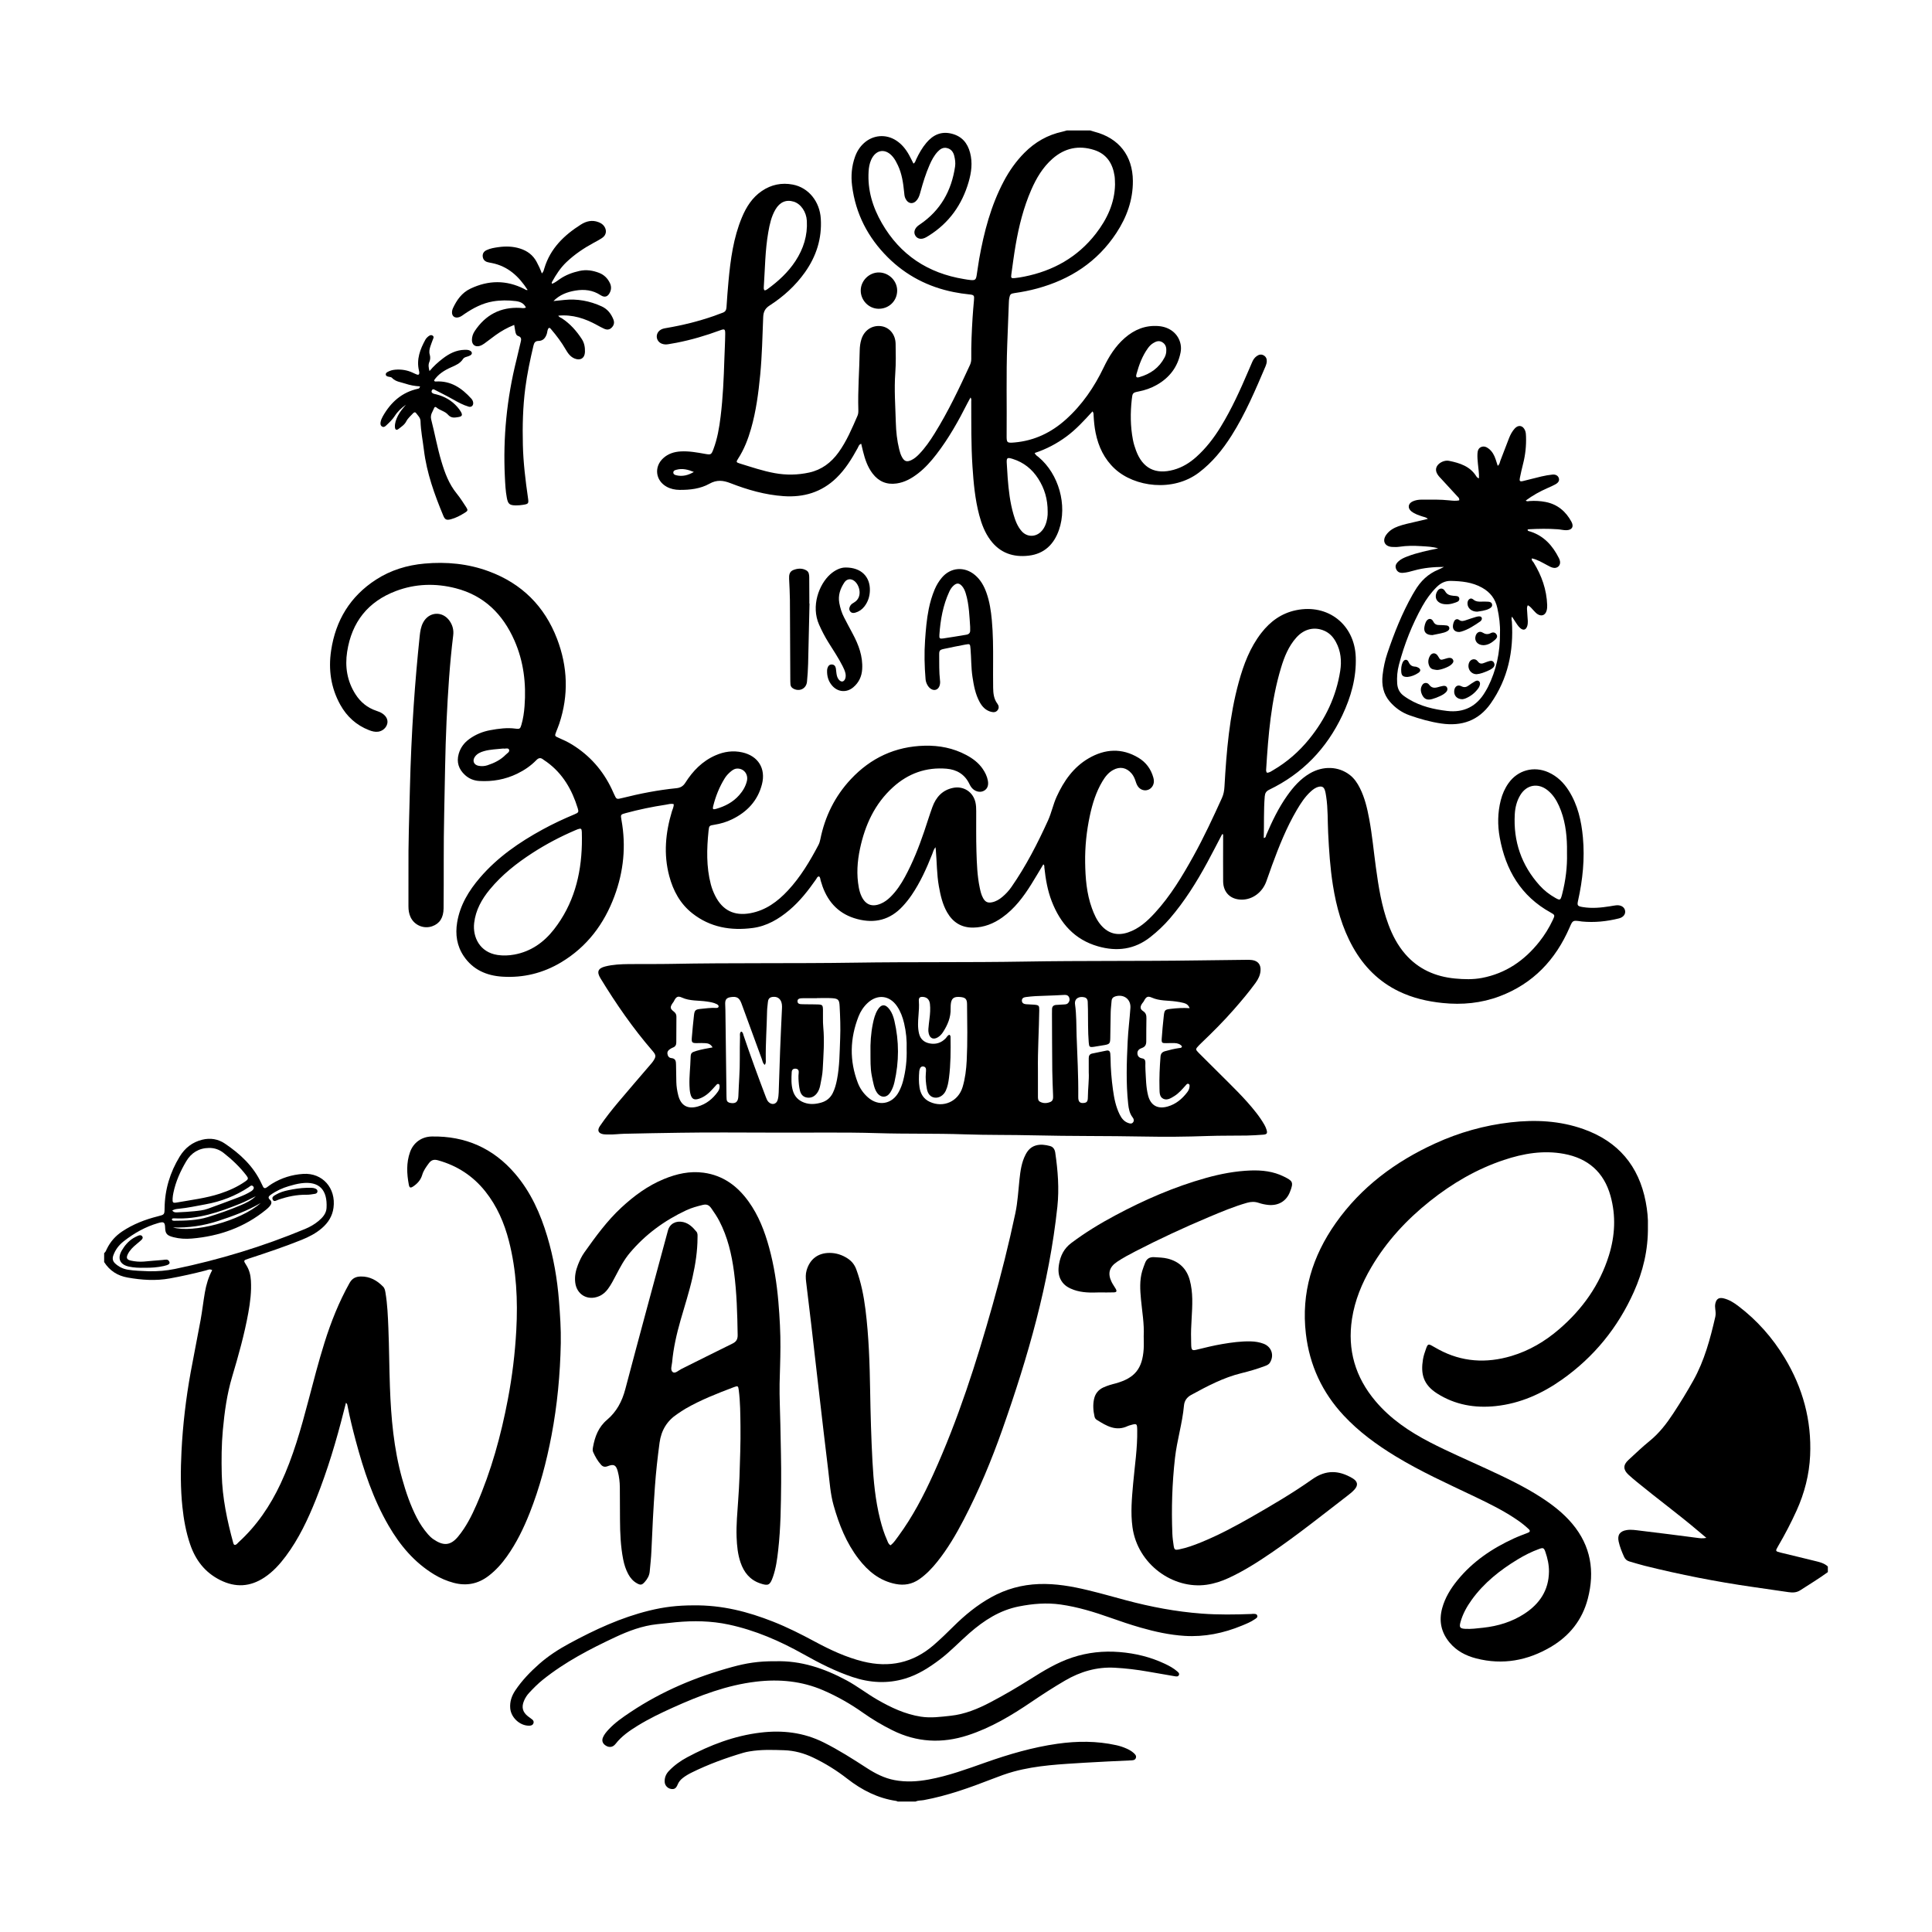 <?xml version="1.0" encoding="UTF-8"?>
<svg xmlns="http://www.w3.org/2000/svg" xmlns:xlink="http://www.w3.org/1999/xlink" version="1.1" id="Layer_1" x="0px" y="0px" width="2000px" height="2000px" viewBox="0 0 2000 2000" xml:space="preserve"> <g> <path fill-rule="evenodd" clip-rule="evenodd" d="M107.819,1297.201c1.521-1.06,2.025-2.771,2.782-4.323 c3.627-7.458,8.861-13.41,15.817-18.057c11.41-7.621,23.93-12.429,37.131-15.74c6.694-1.678,6.754-1.723,6.84-8.463 c0.248-19.205,5.61-36.916,15.573-53.255c5.452-8.945,13.128-15.042,23.46-17.556c8.361-2.034,16.348-0.711,23.314,3.979 c15.884,10.694,29.689,23.461,37.909,41.272c0.486,1.051,1.038,2.072,1.522,3.123c0.996,2.162,2.413,2.175,4.163,0.896 c1.713-1.252,3.402-2.554,5.209-3.662c9.903-6.082,20.742-9.421,32.276-10.195c20.016-1.345,34.202,14.75,31.421,35.128 c-1.194,8.742-5.54,15.479-12.061,21.091c-6.232,5.364-13.425,9.041-20.984,12.083c-17.207,6.92-34.769,12.841-52.377,18.623 c-0.734,0.242-1.469,0.479-2.202,0.719c-5.805,1.898-5.795,1.893-2.614,6.875c3.098,4.853,4.418,10.265,4.754,15.922 c0.673,11.251-0.7,22.343-2.701,33.393c-4.064,22.457-10.245,44.387-16.751,66.211c-5.383,18.063-7.893,36.524-9.61,55.208 c-1.4,15.233-1.495,30.467-1.132,45.709c0.579,24.282,5.557,47.87,11.944,71.199c0.203,0.744,0.458,1.489,1.365,1.908 c1.917,0.073,2.846-1.62,4.068-2.732c18.86-17.154,32.838-37.828,43.592-60.791c12.92-27.588,21.067-56.778,28.79-86.109 c5.257-19.975,10.41-39.979,16.589-59.696c6.712-21.419,14.95-42.183,25.961-61.828c2.776-4.957,6.572-6.639,11.719-6.716 c9.335-0.139,16.692,4.064,23.011,10.505c1.715,1.747,2.075,4.036,2.464,6.359c2.006,12.028,2.485,24.198,2.982,36.328 c0.834,20.441,0.873,40.915,1.623,61.361c1.167,31.877,3.94,63.562,12.554,94.473c3.952,14.171,8.664,28.03,15.47,41.116 c3.133,6.023,6.909,11.604,11.363,16.732c1.655,1.906,3.455,3.645,5.536,5.072c10.078,6.906,17.533,7.145,25.728-2.805 c8.189-9.94,13.932-21.308,19.03-33.01c15.265-35.045,25.316-71.658,32.424-109.129c4.467-23.538,7.383-47.251,8.689-71.199 c1.707-31.223,0.178-62.132-7.615-92.517c-4.795-18.688-12.321-36.163-24.467-51.392c-12.823-16.077-29.183-26.685-49.009-32.195 c-4.264-1.185-6.991-0.225-9.464,3.135c-2.758,3.746-5.507,7.462-6.834,12.008c-1.48,5.063-4.737,8.774-8.986,11.706 c-3.035,2.093-4.215,1.841-4.858-1.556c-2.143-11.319-2.688-22.642,1.235-33.742c3.44-9.736,11.885-15.988,22.52-16.182 c34.742-0.634,63.636,12.094,86.273,38.551c16.252,18.995,26.206,41.294,33.298,64.994c6.496,21.715,10.336,43.923,12.106,66.522 c1.148,14.629,2.162,29.259,1.875,43.938c-0.628,32.088-3.601,63.936-9.603,95.499c-5.207,27.382-12.307,54.214-22.558,80.147 c-6.26,15.834-13.679,31.103-23.589,45.05c-5.403,7.601-11.542,14.46-18.983,20.155c-10.882,8.322-22.879,10.681-36.072,7.198 c-7.139-1.884-13.833-4.771-20.164-8.602c-20.564-12.44-35.431-30.167-47.327-50.671c-15.94-27.471-25.789-57.313-33.943-87.788 c-3.141-11.746-6.078-23.551-8.391-35.499c-0.238-1.232-0.231-2.628-1.729-3.872c-0.731,2.812-1.42,5.384-2.067,7.967 c-7.876,31.297-17.095,62.178-29.085,92.166c-8.261,20.658-17.727,40.728-31.123,58.678c-6.265,8.392-13.214,16.101-22.037,21.971 c-14.837,9.873-29.999,10.788-46.011,2.743c-15.832-7.957-25.503-20.77-31.076-37.165c-4.251-12.5-6.563-25.405-7.941-38.484 c-2.014-19.058-1.907-38.198-0.959-57.282c1.368-27.58,4.609-54.994,9.53-82.177c3.263-18.038,6.981-35.994,10.258-54.03 c1.727-9.488,2.779-19.097,4.435-28.6c1.387-7.969,3.685-15.716,7.572-23.065c-2.615-1.512-4.594-0.191-6.474,0.3 c-12.333,3.224-24.762,5.972-37.3,8.271c-14.658,2.687-29.198,1.675-43.746-0.889c-10.469-1.844-18.619-7.059-24.334-16.042 C107.819,1303.381,107.819,1300.292,107.819,1297.201z M154.014,1315.995c9.082,0.158,18.088-0.518,27.011-2.368 c46.236-9.596,91.224-23.244,134.827-41.417c5.032-2.098,9.717-4.774,13.89-8.248c4.236-3.529,7.977-7.749,8.296-13.449 c1.032-18.44-7.234-28.123-26.182-25.607c-4.375,0.581-8.706,1.758-12.953,3.011c-6.696,1.974-13.02,4.854-18.71,8.966 c-1.869,1.352-3.294,2.832-0.79,5.049c2.445,2.167,1.6,4.547-0.127,6.66c-1.089,1.333-2.412,2.499-3.748,3.595 c-22.4,18.364-48.408,27.529-76.995,29.958c-6.367,0.54-12.753,0.218-18.979-1.404c-6.267-1.633-8.438-3.28-8.614-9.652 c-0.17-6.09-1.489-6.635-7.221-4.981c-13.18,3.802-24.877,10.431-35.616,18.821c-4.956,3.87-8.693,8.698-10.828,14.729 c-1.183,3.339-0.527,6.059,2.027,8.376c3.654,3.317,7.848,5.445,12.781,6.31C139.352,1315.619,146.685,1315.605,154.014,1315.995z M216.464,1188.343c-10.577,0.109-18.519,5.044-23.764,13.955c-5.982,10.168-10.837,20.892-13.21,32.564 c-0.383,1.883-0.697,3.801-0.796,5.716c-0.219,4.402,0.208,4.996,4.43,4.239c14.981-2.681,30.158-4.437,44.709-9.221 c9.215-3.032,17.992-6.96,25.972-12.512c3.477-2.419,3.521-3.3,1.104-6.437c-6.76-8.761-14.722-16.306-23.404-23.113 C227.108,1190.091,222.117,1188.274,216.464,1188.343z M178.312,1253.153c1.946,2.333,3.99,1.93,5.844,1.838 c5.582-0.277,11.174-0.523,16.725-1.126c4.776-0.517,9.625-0.884,14.199-2.562c10.497-3.852,21.015-7.646,31.444-11.676 c4.664-1.802,9.308-3.765,13.547-6.482c2.598-1.666,3.345-3.7,1.949-5.087c-1.833-1.824-3.188,0.042-4.505,0.917 c-13.703,9.085-28.705,14.841-44.851,17.755c-9.292,1.677-18.52,3.715-27.943,4.623 C182.69,1251.547,180.567,1251.777,178.312,1253.153z M269.922,1245.344c-13.801,8.08-28.746,13.55-43.868,18.518 c-15.229,5.002-30.926,7.361-47.038,6.784C199.841,1276.688,248.276,1264.373,269.922,1245.344z M264.789,1238.309 c-5.301,2.606-10.504,5.462-16.025,7.683c-21.911,8.821-44.063,16.545-68.237,15.224c-0.568-0.032-1.159-0.013-1.709,0.119 c-0.619,0.148-0.979,0.65-0.822,1.293c0.08,0.321,0.384,0.711,0.68,0.824c0.522,0.197,1.116,0.284,1.681,0.279 c11.768-0.095,23.516-0.332,34.911-3.853c11.423-3.531,22.7-7.477,33.71-12.139 C254.633,1245.346,260.192,1242.698,264.789,1238.309z"></path> <path fill-rule="evenodd" clip-rule="evenodd" d="M1128.612,135.048c1.469,0.452,2.921,0.962,4.406,1.346 c25.174,6.502,39.554,24.755,39.726,50.883c0.13,19.752-6.364,37.574-17.069,53.875c-19.693,29.993-47.802,48.18-82.038,57.486 c-7.637,2.076-15.404,3.612-23.252,4.725c-4.159,0.591-4.861,1.305-5.61,5.329c-0.248,1.322-0.343,2.682-0.396,4.029 c-0.604,14.655-1.134,29.316-1.69,43.971c-1.185,31.277-0.297,62.551-0.626,93.822c-0.081,7.807,0.273,8.216,8.23,7.516 c20.354-1.788,37.859-10.146,52.97-23.683c16.94-15.178,29.498-33.601,39.278-53.985c5.48-11.428,12.096-21.983,21.725-30.413 c10.027-8.774,21.484-13.46,35.017-12.401c11.847,0.929,20.723,8.17,22.855,18.794c0.581,2.883,0.538,5.747-0.034,8.625 c-2.975,14.962-11.407,25.942-24.526,33.434c-5.91,3.377-12.279,5.583-18.974,6.877c-6.072,1.174-6.267,1.673-6.966,7.938 c-1.578,14.093-1.516,28.113,1.164,42.081c0.731,3.811,1.879,7.489,3.221,11.109c6.82,18.396,20.027,25.145,38.979,19.913 c8.934-2.467,16.601-7.201,23.443-13.347c9.999-8.98,18.095-19.5,25.107-30.917c11.556-18.82,20.563-38.892,29.218-59.142 c1.213-2.84,2.417-5.685,3.662-8.512c1.029-2.34,2.511-4.352,4.615-5.834c2.206-1.554,4.589-2.097,7.065-0.717 c2.449,1.366,3.433,3.685,3.244,6.339c-0.12,1.695-0.612,3.439-1.285,5.012c-10.479,24.501-20.836,49.068-35.149,71.682 c-9.243,14.604-19.96,27.847-33.918,38.402c-26.765,20.234-66.503,14.898-86.971-4.024c-10.887-10.065-16.922-22.834-19.845-37.191 c-1.197-5.872-1.756-11.829-2.084-17.808c-0.07-1.303,0.198-2.683-1.122-4.41c-8.54,9.328-16.883,18.558-26.953,25.989 c-10.02,7.395-20.872,13.114-32.961,17.115c0.953,2.249,2.736,3.13,4.136,4.3c20.821,17.416,29.931,49.711,21.032,75.324 c-5.178,14.901-15.17,24.703-31.214,26.618c-16.016,1.913-29.812-2.683-39.794-16.151c-5.736-7.737-9.083-16.558-11.52-25.752 c-4.379-16.502-5.893-33.409-7.009-50.378c-1.472-22.37-1.172-44.766-1.263-67.159c-0.004-1.279,0.413-2.653-0.742-4.308 c-1.087,1.998-2.104,3.754-3.02,5.564c-9.417,18.637-19.583,36.828-32.393,53.4c-5.558,7.192-11.569,13.979-18.799,19.588 c-6.647,5.157-13.775,9.25-22.268,10.476c-10.303,1.488-18.576-2.015-24.869-10.218c-5.291-6.89-7.947-14.942-10.005-23.237 c-0.599-2.412-1.155-4.835-1.822-7.635c-2.423,0.809-2.792,2.868-3.644,4.42c-6.148,11.207-12.796,22.041-22.087,31.014 c-15.299,14.777-33.789,20.233-54.646,18.788c-19.071-1.32-37.245-6.538-54.923-13.415c-7.607-2.959-14.133-3.735-21.819,0.565 c-9.354,5.232-20.13,6.475-30.886,6.376c-4.694-0.042-9.222-0.964-13.374-3.254c-11.642-6.421-13.332-20.714-3.485-29.639 c5.09-4.617,11.265-6.551,18.011-6.929c8.563-0.482,16.925,1.066,25.287,2.558c5.88,1.047,6.394,0.884,8.526-4.736 c4.141-10.909,6.08-22.332,7.487-33.842c2.422-19.75,3.272-39.6,3.893-59.479c0.271-8.675,0.801-17.351,0.879-26.036 c0.048-5.121-0.535-5.593-5.311-3.826c-14.694,5.441-29.669,9.862-45.053,12.865c-2.842,0.554-5.693,1.055-8.554,1.508 c-2.313,0.365-4.618,0.321-6.838-0.592c-5.802-2.387-6.893-9.716-2.024-13.68c1.864-1.518,4.096-2.023,6.417-2.415 c16.97-2.87,33.638-6.963,49.901-12.631c2.916-1.016,5.757-2.254,8.688-3.219c2.762-0.91,3.909-2.681,4.094-5.566 c0.585-9.049,1.239-18.096,2.082-27.124c2.102-22.538,5.08-44.917,13.891-66.035c4.526-10.845,10.652-20.563,20.625-27.351 c9.767-6.648,20.596-8.832,32.038-6.642c16.427,3.145,27.909,17.604,28.997,35.292c1.268,20.528-4.605,38.877-16.395,55.512 c-9.851,13.898-22.27,25.144-36.496,34.311c-4.778,3.079-6.514,6.524-6.739,12.189c-0.795,19.854-1.186,39.738-3.089,59.539 c-1.813,18.85-4.252,37.602-9.48,55.861c-3.146,10.985-7.237,21.589-13.532,31.241c-2.058,3.156-1.858,3.645,1.8,4.767 c11.989,3.679,23.867,7.768,36.258,10.013c11.926,2.162,23.811,1.956,35.635-0.622c12.91-2.815,22.732-10.265,30.352-20.79 c8.446-11.668,13.956-24.882,19.672-37.98c0.877-2.01,0.937-4.128,0.872-6.256c-0.62-20.479,1.089-40.905,1.421-61.362 c0.065-3.867,0.553-7.708,1.695-11.423c2.891-9.385,10.905-14.831,20.181-13.758c8.697,1.006,15.114,8.386,15.29,18.281 c0.182,10.035,0.4,20.117-0.33,30.111c-1.258,17.208,0.062,34.344,0.553,51.5c0.267,9.247,1.236,18.488,3.47,27.525 c0.697,2.816,1.501,5.608,2.908,8.161c2.459,4.46,4.992,5.307,9.548,3.188c3.199-1.489,5.815-3.785,8.238-6.3 c6.2-6.432,11.239-13.742,15.938-21.292c14.108-22.679,25.507-46.759,36.646-70.973c0.995-2.159,1.389-4.38,1.358-6.738 c-0.188-14.101,0.485-28.176,1.348-42.242c0.366-5.97,0.903-11.93,1.435-17.889c0.452-5.092,0.186-5.672-4.931-6.188 c-5.386-0.543-10.719-1.339-16.022-2.396c-26.286-5.234-49.246-17.083-68.2-35.932c-20.597-20.483-33.419-45.199-37.035-74.276 c-1.252-10.075-0.415-20.052,3.001-29.707c1.965-5.555,4.981-10.425,9.407-14.389c9.439-8.449,22.605-9.513,33.236-2.641 c5.827,3.767,10.013,9.014,13.343,14.991c1.582,2.842,2.97,5.794,4.575,8.947c1.872-1.08,2.13-2.921,2.801-4.361 c2.874-6.154,6.198-12.017,10.595-17.216c6.906-8.168,15.345-12.12,26.183-9.384c10.431,2.634,16.351,9.521,19.027,19.713 c2.704,10.285,1.389,20.342-1.494,30.271c-6.834,23.534-20.187,42.317-41.066,55.484c-1.959,1.235-3.925,2.493-6.205,3.074 c-3.084,0.786-6.065-0.24-7.668-2.664c-1.664-2.52-1.528-5.108-0.042-7.653c1.098-1.886,2.816-3.14,4.586-4.339 c21.297-14.422,32.686-34.833,36.368-59.962c0.548-3.75-0.013-7.349-0.854-10.889c-0.938-3.936-3.123-7.057-7.381-8.138 c-4.11-1.044-7.126,0.915-9.745,3.693c-3.76,3.987-6.266,8.793-8.438,13.756c-3.881,8.863-6.747,18.077-9.296,27.398 c-0.815,2.982-1.586,6.002-3.47,8.534c-3.903,5.243-9.52,4.631-12.279-1.298c-1-2.15-1.099-4.459-1.328-6.774 c-0.936-9.438-2.319-18.781-6.429-27.486c-1.402-2.979-2.915-5.898-4.979-8.469c-7.598-9.476-17.852-8.141-22.749,2.935 c-1.66,3.756-2.327,7.71-2.584,11.806c-1.219,19.384,4.227,37.131,13.749,53.649c18.973,32.907,47.706,51.77,85.027,57.863 c2.284,0.372,4.571,0.81,6.874,0.999c4.545,0.372,5.43-0.289,6.19-4.802c0.962-5.708,1.624-11.469,2.647-17.166 c4.995-27.856,12.09-55.064,25.428-80.276c5.72-10.809,12.688-20.718,21.329-29.442c11.035-11.135,24.053-18.6,39.415-21.917 c1.501-0.324,2.966-0.821,4.446-1.237C1112.392,135.048,1120.5,135.048,1128.612,135.048z M1154.272,191.016 c-0.155-3.268-0.061-5.996-0.451-8.654c-1.902-13.014-8.123-22.937-21.138-27.108c-15.956-5.113-30.474-2.07-43.117,9.043 c-10.068,8.849-16.731,20.079-22.018,32.216c-7.98,18.329-12.804,37.568-16.171,57.189c-1.729,10.064-3.045,20.199-4.447,30.315 c-0.521,3.75-0.098,4.208,3.553,3.859c3.254-0.313,6.495-0.869,9.705-1.507c30.052-5.967,55.317-20.081,74.242-44.486 C1146.128,226.799,1153.914,210.019,1154.272,191.016z M791.34,300.538c0.697-0.09,1.103-0.062,1.434-0.205 c0.524-0.225,1.032-0.523,1.497-0.859c11.319-8.199,21.538-17.55,29.227-29.318c8.217-12.582,12.59-26.365,11.743-41.559 c-0.514-9.268-6.171-17.528-13.528-19.821c-7.834-2.441-14.437,0.366-18.978,8.109c-4.272,7.289-6.006,15.413-7.435,23.579 c-3.265,18.653-3.351,37.58-4.615,56.403C790.609,298.002,790.455,299.186,791.34,300.538z M1084.551,529.917 c0.066-13.422-3.375-24.341-9.742-34.323c-6.338-9.942-15.068-16.953-26.41-20.508c-5.923-1.856-6.604-1.247-6.16,5.134 c0.336,4.809,0.525,9.629,0.9,14.435c0.989,12.708,2.405,25.359,5.968,37.651c1.832,6.324,4.056,12.527,8.508,17.575 c5.288,5.996,13.706,6.358,19.585,0.956c2.167-1.989,3.725-4.375,4.858-7.104C1084.099,538.811,1084.687,533.685,1084.551,529.917z M1207.338,362.759c0.185-3.687-1.069-6.774-4.441-8.667c-3.29-1.849-6.319-0.638-9.205,1.152c-2.152,1.336-3.89,3.134-5.358,5.173 c-5.831,8.075-9.222,17.252-11.827,26.739c-0.897,3.272-0.039,4.114,3.049,3.225c11.388-3.276,20.4-9.664,26.016-20.355 C1206.753,367.774,1207.388,365.383,1207.338,362.759z M718.268,488.567c-5.95-2.437-11.797-3.98-17.979-2.287 c-1.511,0.414-3.131,0.838-3.264,2.691c-0.133,1.892,1.401,2.618,2.919,2.994C706.525,493.603,712.536,491.921,718.268,488.567z"></path> <path fill-rule="evenodd" clip-rule="evenodd" d="M1892.181,1627.424c-9.198,6.736-18.964,12.604-28.52,18.801 c-3.905,2.533-7.963,2.566-12.234,1.949c-12.411-1.792-24.82-3.609-37.231-5.397c-37.658-5.424-74.943-12.741-111.857-21.948 c-5.238-1.307-10.391-2.958-15.588-4.427c-2.584-0.729-4.381-2.299-5.491-4.747c-2.317-5.109-4.416-10.319-5.624-15.793 c-1.52-6.872,1.232-10.76,8.199-11.919c4.822-0.8,9.659,0.097,14.407,0.647c19.354,2.247,38.666,4.833,57.995,7.307 c2.991,0.382,5.975,0.944,10.204,0.109c-3.206-2.696-5.655-4.738-8.085-6.803c-20.896-17.752-43.027-33.96-64.193-51.376 c-2.829-2.33-5.632-4.704-8.333-7.182c-5.646-5.176-5.709-10.126-0.127-15.245c7.254-6.652,14.345-13.522,21.984-19.708 c9.915-8.031,17.516-17.92,24.418-28.429c7.313-11.132,14.278-22.488,20.779-34.12c11.537-20.635,17.546-43.176,22.786-65.979 c0.613-2.659,0.316-5.388-0.042-8.073c-0.254-1.932-0.326-3.838,0.101-5.754c1.052-4.709,3.691-6.453,8.449-5.325 c5.753,1.365,10.658,4.464,15.296,7.98c19.467,14.762,35.362,32.761,47.988,53.624c18.781,31.04,28.004,64.745,26.377,101.018 c-0.89,19.801-5.802,38.925-13.991,57.037c-5.727,12.664-12.175,24.984-19.205,36.99c-2.974,5.083-2.919,5.207,2.968,6.655 c11.616,2.857,23.272,5.57,34.876,8.481c4.847,1.216,9.845,2.219,13.694,5.834 C1892.181,1623.563,1892.181,1625.494,1892.181,1627.424z"></path> <path fill-rule="evenodd" clip-rule="evenodd" d="M929.321,1864.953c-0.537-0.216-1.053-0.552-1.609-0.633 c-19.06-2.802-35.565-11.266-50.568-22.956c-11.01-8.582-22.755-15.911-35.361-21.92c-9.55-4.552-19.562-7.268-30.092-7.62 c-11.947-0.401-23.931-0.814-35.808,1.228c-2.089,0.358-4.187,0.76-6.216,1.36c-18.353,5.428-36.282,11.973-53.472,20.446 c-3.298,1.625-6.479,3.449-9.381,5.721c-2.307,1.808-4.162,3.925-5.286,6.735c-1.597,3.995-3.496,5.144-6.836,4.602 c-3.474-0.565-6.357-3.508-6.595-7.081c-0.294-4.461,1.247-8.316,4.346-11.567c5.52-5.789,11.935-10.405,18.947-14.152 c23.845-12.742,48.823-22.279,75.833-25.525c22.681-2.727,44.561-0.247,65.375,10.142c15.602,7.787,30.203,17.112,44.784,26.559 c8.775,5.686,18.036,10.434,28.482,12.435c11.943,2.287,23.8,1.581,35.662-0.605c20.221-3.723,39.421-10.792,58.716-17.602 c24.244-8.558,48.873-15.763,74.394-19.388c20.391-2.897,40.774-2.977,61.013,1.5c3.589,0.794,7.071,1.939,10.431,3.435 c2.48,1.103,4.875,2.385,6.941,4.143c1.765,1.5,3.794,3.21,2.752,5.827c-0.921,2.317-3.392,2.222-5.511,2.328 c-15.608,0.782-31.229,1.367-46.822,2.359c-24.825,1.58-49.744,2.578-73.952,9.176c-7.639,2.082-15.042,4.846-22.428,7.714 c-23.04,8.945-46.271,17.316-70.693,21.838c-2.831,0.524-5.82,0.186-8.507,1.5C941.679,1864.953,935.5,1864.953,929.321,1864.953z"></path> <path fill-rule="evenodd" clip-rule="evenodd" d="M1265.161,863.541c-5.104,9.725-10.095,19.511-15.33,29.163 c-11.163,20.576-23.53,40.367-38.843,58.18c-6.062,7.05-12.797,13.371-20.103,19.136c-16.374,12.92-34.624,15.228-54.184,9.642 c-24.258-6.93-39.062-23.747-47.926-46.604c-4.371-11.262-6.362-23.033-7.647-34.968c-0.113-1.047,0.335-2.32-1.094-3.29 c-4.178,6.934-8.243,13.884-12.506,20.712c-8.128,13.014-17.279,25.169-29.946,34.206c-9.011,6.425-18.915,10.383-30.135,10.524 c-12.181,0.15-21.051-5.447-27.009-15.836c-4.779-8.335-6.85-17.567-8.52-26.918c-2.211-12.399-2.048-24.989-3.144-37.477 c-0.066-0.753-0.174-1.501-0.352-3.005c-2.015,2.474-2.504,4.927-3.388,7.154c-5.849,14.745-12.308,29.177-21.279,42.35 c-2.831,4.157-5.964,8.074-9.385,11.759c-12.963,13.967-28.669,17.955-46.941,13.14c-18.147-4.78-29.688-16.458-35.954-33.8 c-0.655-1.814-1.072-3.715-1.761-5.515c-0.601-1.582-0.287-3.511-1.777-4.807c-1.944,0.042-2.326,1.801-3.145,2.964 c-8.114,11.563-16.724,22.669-27.606,31.854c-11.135,9.399-23.454,16.647-38.015,18.554c-22.605,2.957-43.955-0.614-62.408-15.124 c-12.646-9.946-19.905-23.399-23.972-38.703c-5.988-22.538-3.888-44.768,2.743-66.808c0.716-2.372,2.019-4.606,1.903-7.543 c-2.851-0.87-5.663,0.177-8.354,0.583c-13.938,2.106-27.736,4.974-41.351,8.668c-5.271,1.43-5.419,1.494-4.386,7.19 c4.874,26.886,2.24,53.105-7.208,78.624c-10.723,28.966-28.407,52.537-55.159,68.601c-18.717,11.238-39.204,16.285-60.967,14.896 c-16.302-1.04-30.421-7.12-39.934-21.235c-7.169-10.636-8.885-22.495-6.837-34.936c2.953-17.936,12.049-32.826,23.666-46.35 c18.14-21.117,40.641-36.622,64.849-49.844c10.681-5.834,21.696-10.995,32.938-15.676c4.269-1.779,4.597-2.363,3.323-6.472 c-5.907-19.08-15.476-35.737-31.981-47.724c-1.248-0.908-2.609-1.671-3.813-2.631c-2.618-2.084-4.706-1.651-7.013,0.726 c-5.698,5.872-12.382,10.424-19.746,14.004c-12.453,6.052-25.613,8.382-39.367,7.563c-5.587-0.333-10.59-2.374-14.7-6.127 c-6.542-5.971-9.019-13.354-6.529-22.017c1.816-6.334,5.598-11.393,10.928-15.258c6.521-4.729,13.823-7.732,21.699-9.178 c8.738-1.605,17.52-2.802,26.471-1.561c4.034,0.56,4.61-0.012,5.761-3.908c1.867-6.326,2.782-12.859,3.279-19.385 c1.787-23.451-0.92-46.295-10.479-67.995c-12.028-27.304-31.433-46.584-60.925-54.115c-20.71-5.288-41.494-4.713-61.553,2.83 c-29.07,10.929-45.944,32.178-50.684,62.918c-2.413,15.629-0.018,30.399,8.535,43.895c5.238,8.263,12.435,14.177,21.798,17.283 c2.211,0.734,4.366,1.561,6.294,2.887c3.998,2.747,5.771,6.457,4.933,10.294c-0.932,4.267-4.763,7.737-9.321,8.405 c-3.364,0.493-6.512-0.38-9.602-1.583c-13.156-5.117-23-14.112-29.763-26.32c-9.702-17.52-12.415-36.396-9.471-56.075 c4.679-31.289,19.766-56.14,46.51-73.436c15.223-9.845,32.188-14.975,50.12-16.589c22.751-2.046,45.141,0.048,66.695,8.04 c34.021,12.614,57.625,36.044,70.565,69.843c11.072,28.924,12.149,58.34,2.274,87.916c-0.918,2.744-2.054,5.414-3.093,8.116 c-1.773,4.609-1.783,4.628,2.973,6.672c4.617,1.983,9.152,4.14,13.435,6.779c18.254,11.257,31.84,26.695,41.03,46.038 c0.831,1.744,1.604,3.515,2.403,5.272c2.503,5.499,2.508,5.51,8.618,3.977c18.367-4.611,36.92-8.229,55.778-10.126 c4.085-0.412,6.99-1.891,9.357-5.629c7.77-12.283,17.658-22.457,31.252-28.399c8.899-3.89,18.133-5.219,27.723-3.067 c16.431,3.69,24.564,16.663,20.366,33.037c-4.371,17.037-15.365,28.649-30.9,36.219c-5.75,2.802-11.848,4.628-18.193,5.635 c-5.394,0.857-5.642,0.903-6.21,6.498c-1.881,18.508-2.401,36.982,2.369,55.222c1.082,4.134,2.613,8.071,4.533,11.878 c7.594,15.063,19.663,21.04,36.284,18.012c15.971-2.909,28.25-11.998,38.976-23.502c13.014-13.96,22.697-30.209,31.546-46.992 c1-1.896,1.599-3.892,2.024-6.002c4.751-23.658,15.084-44.616,31.555-62.226c20.597-22.02,45.998-33.931,76.412-34.681 c15.177-0.375,29.585,2.438,43.028,9.581c6.708,3.564,12.734,8.028,17.109,14.417c2.537,3.703,4.48,7.654,5.318,12.103 c0.927,4.914-0.437,8.534-3.998,10.518c-3.411,1.901-7.909,1.25-11.306-1.656c-1.804-1.542-2.949-3.552-3.965-5.649 c-4.76-9.834-13.131-14.633-23.515-15.502c-21.12-1.766-39.62,4.874-55.305,19.052c-18.959,17.136-29.019,39.173-34.258,63.698 c-2.844,13.311-3.763,26.745-1.249,40.251c0.604,3.238,1.491,6.385,2.941,9.362c4.161,8.545,10.825,11.082,19.687,7.398 c3.791-1.576,7.051-3.975,9.979-6.833c6.287-6.134,11.075-13.364,15.228-21.033c8.119-14.988,14.37-30.774,19.841-46.885 c2.853-8.409,5.453-16.908,8.482-25.253c3.714-10.221,10.272-17.628,21.437-19.919c10.827-2.222,20.694,4.201,23.149,14.949 c0.694,3.045,0.786,6.114,0.796,9.209c0.041,13.904-0.181,27.815,0.243,41.708c0.385,12.522,0.797,25.089,3.387,37.431 c0.796,3.785,1.639,7.571,3.575,10.968c2.228,3.904,4.796,5.059,9.199,4.162c4.076-0.829,7.532-2.96,10.672-5.585 c3.566-2.985,6.702-6.384,9.369-10.216c15.059-21.646,27.035-45.018,37.912-68.936c3.571-7.852,5.256-16.542,8.869-24.467 c7.439-16.315,17.441-30.698,33.214-39.853c16.914-9.819,34.432-10.881,51.646-0.46c7.701,4.663,12.816,11.6,15.258,20.382 c0.688,2.482,0.9,4.922-0.072,7.382c-2.54,6.44-10.459,7.89-15.114,2.756c-1.601-1.766-2.393-3.931-3.104-6.151 c-0.95-2.955-2.154-5.774-4.211-8.182c-5.284-6.188-12.062-7.496-19.175-3.575c-4.902,2.703-8.186,6.982-10.996,11.662 c-6.65,11.071-10.394,23.245-13.063,35.744c-3.396,15.905-5.082,32.068-4.84,48.303c0.243,16.025,1.453,32.039,6.997,47.332 c2.31,6.373,5.034,12.541,9.576,17.729c7.611,8.699,16.997,10.966,27.767,7.359c11.347-3.799,19.936-11.607,27.824-20.195 c16.189-17.628,28.394-37.998,39.93-58.8c10.875-19.604,20.3-39.919,29.564-60.313c1.719-3.78,2.342-7.642,2.575-11.751 c2.072-36.456,5.083-72.804,14.825-108.201c4.998-18.157,11.587-35.645,23.288-50.735c9.287-11.978,20.872-20.449,36.017-23.584 c32.992-6.831,60.563,14.804,61.767,48.497c0.761,21.385-4.943,41.355-13.934,60.377c-16.234,34.333-41.204,60.36-75.599,76.942 c-3.217,1.551-4.403,3.523-4.69,7.047c-1.163,14.258-0.568,28.522-0.998,42.926c2.245-0.203,2.068-1.927,2.518-2.987 c6.073-14.237,12.746-28.152,21.73-40.828c6.409-9.04,13.625-17.28,23.35-22.982c13.739-8.059,29.691-7.512,41.39,1.494 c4.704,3.621,7.904,8.424,10.526,13.641c5.077,10.118,7.6,21.019,9.657,32.053c3.086,16.52,4.604,33.257,6.879,49.889 c2.75,20.104,5.857,40.128,12.979,59.267c4.136,11.111,9.536,21.521,17.362,30.552c13.652,15.754,31.33,23.473,51.685,25.397 c9.21,0.872,18.541,1.151,27.723-0.596c24.679-4.694,44.011-17.973,59.429-37.413c5.542-6.989,10.192-14.539,13.995-22.608 c2.306-4.897,2.252-5.224-2.227-7.693c-30.753-16.949-46.617-44.074-52.724-77.668c-2.332-12.829-2.175-25.753,1.06-38.507 c1.626-6.428,4.248-12.423,8.102-17.83c9.575-13.437,26.096-17.879,41.146-11.192c9.154,4.07,15.933,10.756,21.198,19.091 c9.316,14.75,13.025,31.236,14.599,48.32c2.031,22.112-0.196,43.919-5.021,65.522c-1.143,5.102-0.448,5.735,4.957,6.629 c9.486,1.567,18.853,0.629,28.226-0.854c2.095-0.333,4.18-0.782,6.291-0.983c4.766-0.455,8.325,1.635,9.166,5.239 c0.84,3.624-1.536,7.131-6.276,8.314c-12.633,3.148-25.455,4.481-38.474,3.209c-0.385-0.038-0.762-0.136-1.144-0.188 c-8.353-1.131-8.254-1.09-11.554,6.499c-14.519,33.391-37.759,58.006-72.245,71.05c-19.132,7.235-38.957,9.101-59.263,6.994 c-15.682-1.626-30.791-5.107-45.078-11.997c-20.916-10.086-36.408-25.74-47.654-45.814c-11.201-19.984-17.179-41.699-20.733-64.145 c-2.839-17.936-4.035-36.019-4.917-54.162c-0.609-12.518-0.133-25.114-2.042-37.561c-0.352-2.281-0.682-4.607-1.424-6.775 c-1.092-3.184-3.043-4.14-6.353-3.358c-3.292,0.777-5.896,2.782-8.342,5.022c-5.917,5.419-10.225,12.071-14.245,18.899 c-10.723,18.216-18.495,37.771-25.754,57.542c-2.064,5.618-3.9,11.319-6.01,16.919c-4.163,11.062-14.133,18.352-24.997,18.441 c-11.72,0.096-19.437-7.257-19.544-18.951c-0.127-13.902-0.016-27.807-0.011-41.71c0.002-2.296,0-4.591,0-6.886 C1265.848,863.692,1265.506,863.617,1265.161,863.541z M602.347,873.999c0-4.247,0.157-8.5-0.048-12.738 c-0.177-3.669-0.837-3.979-4.334-2.797c-0.912,0.308-1.788,0.728-2.676,1.108c-15.296,6.556-29.982,14.294-43.953,23.323 c-16.446,10.631-31.746,22.668-44.297,37.866c-8.377,10.142-14.63,21.363-16.187,34.676c-1.718,14.688,5.829,30.396,24.229,33.152 c5.742,0.859,11.569,0.63,17.308-0.419c17.223-3.15,30.593-12.625,41.115-26.116C593.652,936.225,601.619,906.233,602.347,873.999z M1311.553,799.949c2.747-0.098,4.59-1.612,6.552-2.759c14.307-8.372,26.583-19.115,37.038-31.958 c16.917-20.772,28.111-44.211,32.247-70.754c1.598-10.262,0.666-20.423-4.426-29.821c-2.729-5.042-6.378-9.147-11.732-11.559 c-10.374-4.675-21.181-2.156-29.284,6.918c-8.045,9.009-12.43,19.951-15.835,31.247c-10.327,34.237-13.18,69.605-15.386,105.051 C1310.655,797.45,1310.531,798.639,1311.553,799.949z M1622.147,883.633c0-2.88,0.034-5.002-0.004-7.123 c-0.25-14.574-2.249-28.813-8.255-42.259c-2.785-6.233-6.459-11.877-11.832-16.195c-9.829-7.901-21.678-5.775-28.201,4.943 c-3.702,6.084-5.361,12.843-5.759,19.807c-1.595,28.106,6.846,52.825,25.729,73.805c4.662,5.182,10.163,9.45,16.25,12.885 c4.78,2.698,5.273,2.462,6.719-2.585c0.161-0.556,0.285-1.121,0.43-1.681C1620.792,911.336,1622.495,897.223,1622.147,883.633z M763.16,795.626c-1.951-0.058-4.188,1.01-6.175,2.64c-2.543,2.09-4.878,4.421-6.624,7.215c-5.661,9.068-9.575,18.89-12.128,29.248 c-0.718,2.917-0.078,3.493,2.963,2.639c9.266-2.602,17.577-6.915,24.027-14.246c3.73-4.242,6.631-9.043,7.96-14.585 C774.821,801.707,770.206,795.445,763.16,795.626z M520.877,774.884c-6.564,0.766-13.36,0.802-19.903,2.697 c-3.569,1.033-6.938,2.518-9.229,5.629c-3.074,4.171-1.362,8.625,3.725,9.559c3.064,0.562,6.179,0.418,9.163-0.572 c7.033-2.331,13.616-5.512,18.863-10.9c1.519-1.559,4.502-2.958,3.428-5.37C526.018,773.903,523.044,775.353,520.877,774.884z"></path> <path fill-rule="evenodd" clip-rule="evenodd" d="M799.031,1172.472c-31.856,0-63.718-0.391-95.565,0.146 c-19.103,0.322-38.208,0.578-57.31,1.054c-5.589,0.139-11.152,0.97-16.763,0.738c-1.545-0.063-3.109,0.019-4.625-0.218 c-5.376-0.841-6.822-3.985-3.743-8.501c5.984-8.782,12.604-17.097,19.44-25.22c10.934-12.996,22.066-25.825,33.111-38.73 c0.877-1.025,1.782-2.042,2.526-3.163c3.204-4.824,3.204-6.294-0.589-10.674c-20.283-23.424-37.816-48.811-53.927-75.222 c-3.968-6.503-2.701-10.233,4.836-12.175c8.057-2.074,16.405-2.393,24.702-2.491c14.479-0.168,28.962,0.082,43.438-0.196 c63.313-1.22,126.639-0.302,189.947-1.265c58.877-0.896,117.758-0.125,176.625-1.133c59.262-1.016,118.53-0.329,177.784-1.19 c16.979-0.247,33.962-0.388,50.941-0.615c2.118-0.028,4.269-0.064,6.354,0.242c6.087,0.9,9.103,4.709,8.692,10.877 c-0.315,4.78-2.365,8.885-5.139,12.708c-6.916,9.547-14.521,18.531-22.28,27.397c-10.688,12.218-22.142,23.691-33.888,34.878 c-0.84,0.798-1.665,1.613-2.467,2.45c-3.725,3.887-3.797,4.162-0.091,7.902c6.794,6.857,13.71,13.593,20.529,20.426 c13.359,13.388,27.137,26.387,38.821,41.35c3.095,3.965,5.951,8.087,8.456,12.445c0.857,1.496,1.578,3.104,2.118,4.743 c1.379,4.19,0.69,5.303-3.6,5.606c-5.579,0.396-11.169,0.778-16.758,0.872c-13.512,0.226-27.039-0.014-40.539,0.474 c-22.002,0.793-44.008,0.999-66.001,0.56c-37.828-0.755-75.673-0.294-113.488-1.24c-24.128-0.604-48.262-0.198-72.371-1.043 c-29.909-1.049-59.841-0.3-89.738-1.233C871.991,1171.893,835.509,1172.724,799.031,1172.472z M791.687,1102.345 c-2.157-1.696-2.291-3.938-2.997-5.855c-7.048-19.191-14.022-38.41-21.088-57.596c-2.229-6.053-4.883-7.572-10.989-6.686 c-4.435,0.643-6,2.46-5.906,6.919c0.047,2.122,0.191,4.24,0.22,6.361c0.374,29.122,0.733,58.244,1.103,87.365 c0.024,1.735,0.035,3.475,0.184,5.201c0.192,2.256,1.587,3.308,3.759,3.699c5.547,1,8.185-0.983,8.392-7.232 c0.441-13.107,1.61-26.183,1.465-39.313c-0.083-7.329,0.069-14.661,0.215-21.992c0.034-1.815-0.56-3.875,1.201-5.354 c1.895,0.641,1.938,2.35,2.404,3.732c7.291,21.563,15.112,42.935,23.204,64.21c0.687,1.815,1.364,3.615,2.778,5.014 c3.465,3.429,8.156,2.375,9.451-2.293c0.662-2.39,0.922-4.939,1.017-7.43c0.537-14.453,0.905-28.913,1.46-43.365 c0.565-14.64,1.27-29.276,1.952-43.911c0.137-2.941,0.013-5.808-1.589-8.384c-1.779-2.867-4.912-3.975-8.6-3.35 c-3.37,0.568-4.241,2.87-4.463,5.81c-0.219,2.882-0.721,5.753-0.777,8.634c-0.322,16.775-1.586,33.525-1.36,50.316 C792.745,1098.525,793.139,1100.32,791.687,1102.345z M1127.07,1110.083c0-5.956,0.038-10.205-0.013-14.453 c-0.035-2.635,0.82-4.473,3.652-5.032c4.924-0.972,9.826-2.036,14.746-3.034c2.435-0.495,3.658,0.708,3.906,3.024 c0.162,1.533,0.24,3.081,0.257,4.622c0.113,11.017,1.017,21.977,2.515,32.881c1.214,8.817,2.933,17.533,6.927,25.604 c1.928,3.896,4.474,7.249,8.771,8.782c1.655,0.59,3.484,1.135,4.883-0.385c1.564-1.706,1.098-3.682-0.17-5.293 c-3.273-4.162-4.145-9.132-4.679-14.108c-2.327-21.569-1.545-43.169-0.515-64.777c0.552-11.575,2.075-23.064,2.841-34.612 c0.584-8.813-6.688-14.306-15.252-11.964c-2.492,0.682-4.038,2.101-4.233,4.814c-0.278,3.848-0.815,7.686-0.92,11.537 c-0.242,9.07-0.227,18.149-0.45,27.222c-0.13,5.286-0.829,6.017-5.799,6.915c-3.609,0.653-7.23,1.252-10.857,1.78 c-4.84,0.705-5.25,0.256-5.638-4.591c-0.915-11.371-0.619-22.766-0.806-34.15c-0.042-2.701-0.113-5.405-0.247-8.103 c-0.106-2.145-1.19-3.748-3.269-4.305c-5.201-1.393-10.772,0.854-9.838,7.355c1.536,10.726,1.254,21.587,1.611,32.366 c0.691,20.832,1.934,41.659,1.709,62.519c-0.009,0.772-0.028,1.548,0.035,2.316c0.31,3.755,1.943,5.137,5.619,4.786 c3.077-0.293,4.236-1.47,4.277-5.649C1126.229,1126.88,1127.505,1117.656,1127.07,1110.083z M938.555,1086.073 c0.303-8.908-0.532-17.898-2.626-26.765c-1.47-6.237-3.651-12.209-7.243-17.54c-7.78-11.543-20.474-12.91-30.616-3.409 c-4.151,3.893-7.229,8.573-9.289,13.811c-8.973,22.811-9.57,45.779-0.77,68.795c2.236,5.844,5.778,10.878,10.492,15.035 c10.967,9.676,25.191,7.084,32.006-5.82c1.898-3.592,3.36-7.35,4.378-11.29C937.651,1108.186,938.895,1097.314,938.555,1086.073z M982.878,1071.185c1.002,0.829,1.108,1.589,1.119,2.354c0.202,14.086,0.205,28.169-1.593,42.173 c-0.59,4.588-1.39,9.183-3.354,13.43c-2.258,4.879-7.025,7.748-11.516,7.11c-4.281-0.608-7.104-3.695-8.103-9.345 c-0.938-5.323-1.476-10.701-0.997-16.13c0.118-1.336,0.28-2.698,0.149-4.02c-0.147-1.455-1.057-2.479-2.581-2.722 c-1.477-0.236-2.746,0.289-3.417,1.61c-0.509,1.003-0.887,2.158-0.976,3.274c-0.455,5.587-0.604,11.206,0.271,16.746 c1.046,6.634,4.203,11.998,10.555,14.942c14.206,6.581,29.58-0.389,34.05-15.329c2.674-8.94,3.772-18.161,4.239-27.384 c0.98-19.466,0.547-38.962,0.355-58.447c-0.052-5.247-1.723-6.85-6.849-7.338c-7.114-0.676-9.589,1.393-10.072,8.457 c-0.077,1.153-0.123,2.314-0.085,3.47c0.294,9.07-3.071,16.956-7.862,24.377c-1.371,2.125-3.066,3.974-5.24,5.321 c-4.559,2.825-8.296,1.333-9.578-3.924c-0.357-1.471-0.466-3.066-0.348-4.579c0.283-3.65,0.721-7.289,1.181-10.924 c0.632-4.99,0.995-9.997,0.445-15.004c-0.485-4.425-2.959-6.896-6.88-7.274c-3.643-0.352-4.902,0.797-4.598,4.556 c0.391,4.833,0.013,9.614-0.371,14.43c-0.502,6.333-0.936,12.704,0.59,19.003c1.387,5.726,5.257,8.968,10.738,10.08 c6.47,1.313,12.218-0.433,16.892-5.299C980.216,1073.579,980.809,1071.746,982.878,1071.185z M737.646,1084.262 c-1.94-3.461-4.533-4.162-7.209-4.371c-2.875-0.225-5.782-0.115-8.675-0.068c-5.353,0.086-6.016-0.476-5.569-5.919 c0.629-7.687,1.353-15.368,2.226-23.031c0.564-4.974,1.581-5.908,6.515-6.421c5.365-0.559,10.729-1.293,16.155-1.056 c1.122,0.049,2.581,0.042,2.79-1.401c0.187-1.271-0.979-2.031-2.017-2.562c-3.14-1.606-6.582-2.104-10.02-2.635 c-8.685-1.341-17.652-0.319-26.071-4.181c-4.3-1.973-6.055-0.502-8.216,3.99c-0.328,0.679-0.876,1.247-1.302,1.882 c-2.733,4.119-2.676,5.647,1.26,8.681c1.924,1.482,2.72,3.069,2.704,5.343c-0.063,8.876-0.116,17.753-0.123,26.63 c0,2.622-1.033,4.412-3.573,5.31c-0.899,0.316-1.727,0.854-2.555,1.351c-1.923,1.157-3.353,2.631-3.037,5.121 c0.299,2.383,1.701,4.197,3.957,4.388c4.653,0.395,4.905,3.446,4.937,6.941c0.057,5.982,0.177,11.963,0.312,17.944 c0.102,4.651,0.865,9.225,1.997,13.716c2.63,10.448,9.54,14.504,19.991,11.607c8.919-2.472,15.715-7.999,21.03-15.45 c1.266-1.775,1.942-3.766,1.768-5.983c-0.058-0.781-0.219-1.561-1.061-1.882c-0.822-0.314-1.521,0.072-2.058,0.644 c-1.455,1.545-2.864,3.132-4.286,4.705c-3.797,4.198-8.037,7.806-13.473,9.704c-5.479,1.914-7.993,0.562-9.36-4.976 c-0.695-2.821-0.844-5.705-0.947-8.61c-0.337-9.475,0.919-18.877,1.149-28.327c0.13-5.382,0.727-5.861,6.178-7.511 C726.214,1086.274,731.523,1085.397,737.646,1084.262z M1231.535,1043.654c-1.522-3.832-3.92-4.745-6.293-5.409 c-2.584-0.723-5.273-1.118-7.939-1.499c-8.323-1.188-16.867-0.438-24.934-4.021c-4.463-1.982-6.03-0.695-8.33,3.808 c-0.427,0.836-1.175,1.502-1.708,2.291c-2.239,3.315-2.221,5.798,1.035,7.909c2.958,1.918,3.438,4.348,3.405,7.363 c-0.091,7.909-0.199,15.818-0.158,23.727c0.018,3.462-0.975,5.857-4.57,7.068c-2.609,0.88-4.877,2.578-4.574,5.906 c0.272,2.96,2.228,4.397,4.944,4.837c2.717,0.442,3.326,2.208,3.295,4.572c-0.033,2.316-0.098,4.637,0.045,6.944 c0.561,9.034,0.494,18.15,2.785,26.989c2.663,10.273,9.941,14.257,20.201,11.335c8.546-2.436,14.933-7.825,20.224-14.707 c1.176-1.529,2.107-3.263,2.348-5.225c0.16-1.293,0.591-2.888-1.05-3.529c-1.303-0.509-2.065,0.699-2.816,1.537 c-3.614,4.017-7.092,8.191-11.748,11.079c-3.457,2.145-7.31,4.689-11.288,2.896c-4.262-1.923-3.986-6.719-4.104-10.723 c-0.324-10.998,0.206-21.975,1.053-32.945c0.248-3.194,1.695-4.814,4.706-5.665c4.834-1.365,9.692-2.547,14.667-3.26 c1.065-0.152,2.411,0.135,2.854-1.749c-1.808-2.361-4.492-3.243-7.431-3.371c-2.887-0.126-5.783,0.007-8.677,0.058 c-4.584,0.079-5.141-0.215-4.849-4.828c0.488-7.691,1.271-15.367,2.087-23.031c0.707-6.652,1.209-6.948,7.648-7.691 C1218.463,1043.619,1224.569,1043.197,1231.535,1043.654z M845.724,1033.241c0,0.023,0,0.045,0,0.069 c-4.628,0-9.255-0.009-13.883,0.005c-0.961,0.003-1.931,0.042-2.888,0.143c-1.897,0.196-3.456,0.907-3.367,3.141 c0.088,2.228,1.719,2.808,3.604,2.908c1.539,0.082,3.083,0.109,4.625,0.129c4.243,0.054,8.488,0.005,12.729,0.158 c4.753,0.171,5.271,0.687,5.394,5.45c0.152,5.977-0.258,11.996,0.301,17.927c1.383,14.676,0.176,29.293-0.568,43.912 c-0.272,5.358-1.473,10.685-2.472,15.984c-0.57,3.027-1.529,6.026-3.414,8.537c-2.621,3.489-6.124,5.328-10.558,4.567 c-4.104-0.702-6.285-3.513-7.179-7.4c-0.431-1.87-0.79-3.773-0.978-5.681c-0.416-4.215-0.793-8.425-0.249-12.682 c0.271-2.103-0.566-3.866-3.029-4.107c-2.594-0.256-4.076,1.037-4.221,3.597c-0.356,6.359-0.636,12.719,1.15,18.959 c1.778,6.218,5.759,10.347,11.776,12.557c5.87,2.154,11.75,1.66,17.624-0.017c5.5-1.569,9.517-4.865,12.045-10.044 c2.136-4.38,3.36-9.012,4.287-13.759c2.744-14.078,2.706-28.383,3.288-42.62c0.455-11.167,0.032-22.356-0.562-33.529 c-0.336-6.321-1.309-7.733-7.845-8.137C856.149,1032.985,850.928,1033.241,845.724,1033.241z M1074.467,1108.661 c0,8.118-0.007,17.187,0.007,26.254c0.006,2.141-0.042,4.427,2.164,5.622c3.449,1.866,7.097,1.67,10.61,0.247 c3.136-1.271,2.987-4.169,2.897-6.914c-0.281-8.479-0.742-16.956-0.828-25.438c-0.202-19.679-0.228-39.359-0.314-59.04 c-0.008-1.543,0.062-3.086,0.056-4.628c-0.01-2.846,1.531-4.25,4.229-4.469c2.689-0.217,5.392-0.301,8.083-0.486 c1.535-0.104,3.132-0.129,4.285-1.387c1.405-1.532,1.941-3.324,1.303-5.344c-0.755-2.375-2.517-3.272-4.904-3.162 c-6.742,0.312-13.479,0.756-20.22,0.889c-6.568,0.129-13.105,0.458-19.619,1.308c-2.298,0.3-4.358,1.035-4.371,3.679 c-0.01,2.613,2.031,3.574,4.311,3.779c2.878,0.259,5.787,0.223,8.663,0.497c4.707,0.449,5.07,1.039,5.011,5.747 C1075.57,1066.452,1074.147,1087.063,1074.467,1108.661z"></path> <path fill-rule="evenodd" clip-rule="evenodd" d="M1705.911,1269.447c0.345,24.604-5.096,46.792-14.589,67.993 c-16.541,36.945-41.266,67.329-74.359,90.707c-20.65,14.584-43.214,24.736-68.622,27.427c-21.542,2.282-42.037-1.259-60.534-12.989 c-14.58-9.245-17.183-20.448-14.763-35.335c0.611-3.778,1.898-7.483,3.188-11.11c1.782-5.014,2.463-5.162,6.973-2.56 c2.004,1.159,4.021,2.3,6.059,3.399c24.089,12.991,49.23,14.494,75.182,6.799c18.645-5.529,35.033-15.265,49.644-27.857 c24.04-20.718,41.932-45.759,51.443-76.307c6.34-20.356,7.407-40.984,1.662-61.65c-6.849-24.623-23.373-38.936-48.257-43.517 c-21.254-3.913-41.927-0.394-62.128,6.348c-28.153,9.395-53.392,24.149-76.532,42.58c-24.229,19.296-44.994,41.716-60.741,68.522 c-9.755,16.606-17.023,34.205-19.962,53.378c-4.918,32.069,3.418,60.379,24.273,85.106c15.593,18.489,35.211,31.683,56.458,42.662 c19.216,9.929,39.113,18.427,58.723,27.525c19.443,9.021,38.854,18.126,56.861,29.871c11.676,7.618,22.607,16.095,31.666,26.873 c19.39,23.069,23.534,49.315,16.107,77.759c-5.688,21.783-18.847,38.353-38.114,49.726c-24.103,14.226-49.905,19.052-77.389,11.983 c-10.692-2.751-20.227-7.691-27.445-16.289c-8.832-10.521-11.406-22.483-7.761-35.78c2.973-10.834,8.719-20.161,15.71-28.762 c15.808-19.447,35.992-33.063,58.559-43.404c4.731-2.167,9.64-3.954,14.488-5.863c2.308-0.91,2.524-2.146,0.756-3.797 c-3.392-3.166-6.987-6.082-10.791-8.736c-14.477-10.093-30.269-17.784-46.133-25.352c-27.351-13.046-54.996-25.518-80.939-41.322 c-19.533-11.897-37.873-25.293-53.559-42.1c-22.345-23.941-35.396-52.129-39.209-84.667c-4.97-42.374,6.712-80.3,30.954-114.667 c26.286-37.264,61.626-63.477,102.741-82.306c24.932-11.417,51.052-18.798,78.308-21.901c25.611-2.917,50.913-1.703,75.434,7.022 c35.842,12.753,57.225,37.979,64.373,75.307C1705.32,1252.913,1706.216,1261.733,1705.911,1269.447z M1603.48,1626.938 c0.076-7.063-1.44-13.83-3.715-20.425c-1.44-4.18-2.31-4.552-6.403-3.065c-7.822,2.845-15.228,6.582-22.337,10.896 c-18.306,11.108-34.844,24.24-47.496,41.766c-5.112,7.084-9.315,14.663-11.649,23.147c-1.476,5.356-0.481,6.619,4.924,6.918 c6.205,0.344,12.346-0.483,18.468-1.15c15.354-1.671,29.887-6.032,42.905-14.553 C1593.844,1660.216,1603.269,1646.22,1603.48,1626.938z"></path> <path fill-rule="evenodd" clip-rule="evenodd" d="M807.889,1394.217c-0.024,14.718-0.65,26.482-0.85,38.246 c-0.235,14.075,0.547,28.167,0.79,42.253c0.349,20.07,0.995,40.146,0.806,60.213c-0.218,23.338-0.429,46.708-3.073,69.949 c-1.07,9.4-2.301,18.786-5.497,27.77c-2.998,8.425-4.805,9.308-13.261,6.409c-10.542-3.613-16.693-11.372-20.192-21.574 c-2.913-8.495-3.741-17.354-4.085-26.228c-0.49-12.75,0.817-25.447,1.631-38.155c0.517-8.087,1.127-16.176,1.36-24.273 c0.506-17.556,1.271-35.125,1.018-52.677c-0.177-12.32-0.177-24.708-1.756-36.989c-0.572-4.44-0.889-4.784-4.977-3.231 c-17.149,6.513-34.259,13.138-50.196,22.362c-2.836,1.642-5.515,3.557-8.258,5.358c-10.822,7.101-16.838,16.98-18.583,29.925 c-2.035,15.118-3.724,30.246-4.8,45.46c-1.563,22.139-2.729,44.295-3.627,66.469c-0.29,7.124-1.113,14.227-1.75,21.334 c-0.379,4.21-2.366,7.687-5.136,10.791c-2.834,3.175-4.246,3.521-8.002,1.457c-4.005-2.201-6.904-5.534-9.057-9.52 c-2.593-4.797-4.217-9.938-5.268-15.271c-2.662-13.509-3.214-27.192-3.296-40.909c-0.066-11.199-0.055-22.398-0.162-33.597 c-0.057-5.61-0.682-11.189-2.142-16.61c-1.791-6.661-4.06-7.879-10.459-5.386c-2.802,1.091-4.932,0.639-6.782-1.39 c-3.545-3.887-6.091-8.438-8.248-13.207c-0.752-1.662-0.458-3.427-0.155-5.137c1.925-10.896,5.709-20.806,14.495-28.227 c9.927-8.384,15.604-19.116,18.931-31.722c14.477-54.871,29.41-109.621,44.185-164.414c1.831-6.788,8.222-10.332,15.744-8.628 c5.992,1.358,10.074,5.513,13.773,10.03c1.409,1.723,1.077,4.044,1.074,6.163c-0.037,13.974-2.177,27.68-5.247,41.268 c-3.361,14.892-8.094,29.401-12.288,44.059c-4.099,14.316-7.424,28.796-8.76,43.644c-0.313,3.479-2.254,8.198,0.833,10.285 c2.366,1.601,5.854-1.913,8.729-3.334c17.653-8.723,35.191-17.69,52.898-26.302c4.104-1.995,5.464-4.552,5.389-9.013 c-0.363-21.816-0.929-43.616-3.798-65.273c-2.42-18.272-6.607-36.066-15.179-52.583c-2.409-4.644-5.349-8.931-8.336-13.212 c-2.23-3.199-4.61-4.507-8.755-3.483c-5.837,1.441-11.614,2.979-17.041,5.517c-22.687,10.613-42.496,25.081-58.657,44.338 c-5.75,6.853-9.889,14.73-14.022,22.594c-2.606,4.957-5.121,9.958-8.454,14.491c-2.452,3.332-5.425,5.983-9.287,7.607 c-11.793,4.952-23.187-1.643-24.643-14.35c-0.719-6.284,0.54-12.308,2.829-18.133c1.77-4.502,3.838-8.901,6.635-12.841 c11.637-16.376,23.428-32.648,38.251-46.39c13.104-12.151,27.34-22.675,43.999-29.548c13.225-5.456,26.881-8.567,41.261-6.601 c20.009,2.737,34.862,13.689,46.416,29.712c10.438,14.475,16.734,30.833,21.381,47.869c4.985,18.292,7.911,36.948,9.531,55.85 C807.186,1363.989,808.012,1380.549,807.889,1394.217z"></path> <path fill-rule="evenodd" clip-rule="evenodd" d="M921.958,1599.688c3.332-2.629,5.625-6.207,8.104-9.581 c14.603-19.856,25.938-41.584,36.085-63.945c25.687-56.589,44.574-115.573,61.383-175.272 c8.843-31.406,16.799-63.035,23.557-94.963c2.449-11.568,3.015-23.33,4.281-35.025c0.954-8.848,2.132-17.645,6.323-25.704 c2.313-4.449,5.473-7.901,10.469-9.375c5.021-1.483,9.974-0.752,14.844,0.542c3.361,0.892,4.924,3.631,5.397,6.888 c2.704,18.568,4.185,37.187,2.186,55.945c-8.467,79.428-30.479,155.52-56.91,230.505c-11.309,32.078-24.383,63.427-40.104,93.62 c-7.944,15.259-16.645,30.079-27.447,43.539c-5.453,6.792-11.425,13.077-18.666,18.058c-7.422,5.106-15.451,6.536-24.26,4.808 c-16.521-3.241-28.531-13.123-38.432-25.999c-12.685-16.494-20.188-35.448-25.802-55.289c-3.39-11.978-4.116-24.337-5.617-36.58 c-3.121-25.471-6.058-50.963-9.02-76.454c-2.894-24.916-5.702-49.841-8.595-74.756c-1.691-14.566-3.447-29.123-5.235-43.678 c-0.497-4.059-0.66-8.037,0.519-12.042c3.404-11.582,11.849-17.99,23.958-17.917c6.747,0.041,12.926,2.089,18.537,5.777 c4.147,2.726,7.111,6.406,8.852,11.128c4.978,13.487,7.771,27.475,9.554,41.675c3.509,28,4.38,56.147,4.851,84.335 c0.405,24.31,1.09,48.629,2.391,72.907c1.081,20.224,2.998,40.421,7.986,60.168c1.846,7.312,4.053,14.507,7.155,21.39 C919.14,1596.254,919.595,1598.484,921.958,1599.688z"></path> <path fill-rule="evenodd" clip-rule="evenodd" d="M1183.967,1383.208c0.651-12.798-1.637-25.379-2.828-38.051 c-0.922-9.83-1.527-19.661,1.236-29.323c0.794-2.774,1.919-5.456,2.9-8.176c1.655-4.57,4.709-6.59,9.753-6.244 c4.625,0.317,9.248,0.356,13.776,1.504c11.898,3.019,19.605,10.376,22.833,22.241c1.729,6.358,2.442,12.866,2.582,19.465 c0.291,13.912-1.68,27.752-1.188,41.665c0.082,2.315-0.019,4.639,0.131,6.948c0.286,4.364,1.111,5.063,5.486,3.985 c8.812-2.173,17.624-4.336,26.571-5.858c9.71-1.652,19.455-2.985,29.352-2.768c4.674,0.102,9.253,0.795,13.606,2.482 c8.271,3.206,11.107,12.179,6.386,19.6c-1.374,2.159-3.58,2.86-5.726,3.66c-7.786,2.904-15.766,5.212-23.828,7.188 c-18.59,4.556-35.289,13.433-51.914,22.498c-4.379,2.388-7,5.94-7.458,10.996c-1.647,18.303-7.222,35.92-9.29,54.177 c-2.958,26.155-3.79,52.348-2.728,78.618c0.165,4.041,0.713,8.079,1.317,12.083c0.67,4.429,1.333,4.904,5.718,4.017 c7.786-1.576,15.229-4.278,22.565-7.268c18.097-7.378,35.3-16.547,52.229-26.241c21.452-12.283,42.812-24.801,62.983-39.059 c14.135-9.991,27.421-9.437,41.526-1.15c5.582,3.281,6.394,7.253,1.927,12.076c-2.214,2.389-4.84,4.43-7.436,6.428 c-25.854,19.9-51.334,40.303-78.303,58.713c-14.203,9.696-28.675,18.951-44.344,26.163c-7.22,3.324-14.701,5.796-22.611,6.941 c-34.646,5.015-71.576-20.991-76.864-59.605c-2.063-15.065-0.636-30.065,0.688-45.053c1.631-18.442,4.552-36.782,4.225-55.376 c-0.12-6.842-0.398-7.095-6.858-5.208c-0.925,0.27-1.896,0.467-2.752,0.883c-12.389,5.997-22.366-0.147-32.319-6.389 c-1.191-0.746-1.937-1.876-2.247-3.255c-1.36-6.09-1.854-12.204-0.479-18.369c1.213-5.462,4.4-9.393,9.4-11.779 c2.253-1.076,4.647-1.883,7.023-2.671c2.015-0.666,4.098-1.111,6.144-1.683c19.548-5.459,27.436-15.108,28.772-35.491 C1184.216,1392.103,1183.967,1387.647,1183.967,1383.208z"></path> <path fill-rule="evenodd" clip-rule="evenodd" d="M1494.774,586.864c-10.607,0.016-20.958,0.919-31.038,3.753 c-3.714,1.044-7.424,2.107-11.309,2.379c-3.188,0.224-5.707-0.659-7.086-3.782c-1.245-2.814-0.691-5.113,2.009-7.779 c2.675-2.642,6.046-4.078,9.487-5.4c10.316-3.963,21.085-6.145,31.959-8.352c-5.807-1.825-11.865-1.948-17.814-2.329 c-7.306-0.468-14.651-0.504-21.958,0.603c-2.646,0.401-5.407,0.403-8.089,0.22c-7.545-0.515-10.315-6.363-5.905-12.562 c3.121-4.387,7.598-7.051,12.61-8.833c5.469-1.944,11.149-3.099,16.784-4.425c4.309-1.013,8.615-2.028,13.724-3.232 c-1.905-1.738-3.788-1.842-5.422-2.391c-4.028-1.354-8.138-2.593-11.532-5.258c-4.311-3.385-3.675-8.256,1.344-10.491 c2.851-1.271,5.924-1.744,9.038-1.756c9.646-0.039,19.295-0.271,28.923,0.766c3.359,0.362,6.794,0.703,10.045-0.013 c0.412-2.369-1.084-3.262-2.061-4.337c-5.712-6.283-11.486-12.511-17.242-18.756c-0.259-0.282-0.547-0.543-0.809-0.828 c-3.906-4.241-4.842-7.952-2.888-11.431c2.098-3.734,7.886-6.516,12.469-5.577c11.152,2.284,21.785,5.591,28.304,16.095 c0.497,0.801,1.129,1.567,2.715,2.006c0.208-5.215-0.653-10.221-1.121-15.22c-0.325-3.468-0.642-6.923-0.439-10.396 c0.165-2.797,0.872-5.493,3.702-6.731c2.993-1.31,5.678-0.12,8.057,1.753c3.626,2.854,5.657,6.771,7.094,11.047 c0.718,2.133,1.371,4.285,2.114,6.613c2.122-1.55,2.079-3.656,2.758-5.378c3.034-7.722,5.919-15.502,8.937-23.229 c1.412-3.613,3.234-7.042,5.84-9.942c3.862-4.302,8.667-3.335,10.821,2.069c0.802,2.018,0.872,4.136,0.939,6.263 c0.311,9.512-0.665,18.874-3.037,28.106c-1.246,4.857-2.331,9.759-3.333,14.675c-0.66,3.252,0.035,3.965,3.206,3.219 c6.387-1.503,12.706-3.288,19.1-4.761c3.75-0.864,7.566-1.565,11.395-1.948c3.446-0.344,5.767,1.153,6.586,3.558 c0.843,2.478-0.184,4.677-3.45,6.495c-2.691,1.497-5.532,2.741-8.358,3.973c-7.806,3.404-15.188,7.521-22.391,12.86 c1.422,1.238,2.761,0.586,3.913,0.505c5.62-0.401,11.228-0.096,16.722,0.978c12.193,2.387,20.837,9.739,26.637,20.419 c2.843,5.234,0.555,8.741-5.38,8.788c-2.866,0.024-5.728-0.736-8.605-0.951c-10.028-0.748-20.063-0.567-30.092-0.031 c-0.56,0.03-1.17,0.074-1.353,0.834c0.559,1.212,1.857,1.204,2.876,1.53c14.208,4.56,23.192,14.713,29.647,27.583 c0.514,1.023,0.914,2.154,1.107,3.279c0.688,4.027-2.386,7.254-6.454,6.753c-2.539-0.312-4.686-1.672-6.914-2.843 c-5.059-2.657-9.942-5.761-15.771-6.974c-0.552,2.13,1.032,3.004,1.771,4.201c8.365,13.545,13.512,28.118,14.086,44.132 c0.07,1.904-0.078,3.899-0.584,5.724c-1.398,5.015-5.606,6.419-9.868,3.34c-1.391-1.004-2.518-2.379-3.73-3.616 c-1.741-1.772-3.137-3.916-5.854-5.3c-1.478,2.549-0.632,5.226-0.607,7.729c0.025,2.886,0.516,5.767,0.589,8.655 c0.043,1.713-0.078,3.514-0.572,5.138c-1.267,4.145-4.178,4.911-7.417,2.032c-2.334-2.076-3.835-4.824-5.565-7.376 c-0.857-1.265-1.659-2.57-2.777-4.306c-1.023,2.021-0.244,3.615-0.148,5.175c1.892,30.57-4.071,59.115-21.89,84.578 c-12.55,17.931-30.091,23.874-51.121,20.831c-11.291-1.635-22.281-4.734-33.027-8.536c-7.96-2.817-14.763-7.673-20.268-14.031 c-6.867-7.927-8.696-17.447-7.524-27.654c0.884-7.69,2.47-15.251,4.948-22.583c7.051-20.875,15.155-41.303,26.034-60.534 c0.759-1.344,1.589-2.648,2.367-3.982c5.821-9.95,13.658-17.645,24.494-22.034C1491.059,588.846,1492.891,587.792,1494.774,586.864 z M1552.784,654.885c0.295-7.307-0.748-16.479-2.768-25.573c-2.096-9.419-7.249-16.182-15.801-20.97 c-10.217-5.718-21.206-6.759-32.439-6.994c-5.67-0.117-10.434,2.287-14.47,6.283c-5.952,5.895-10.839,12.598-14.894,19.865 c-10.681,19.146-18.643,39.402-24.231,60.597c-1.69,6.409-2.281,12.908-1.823,19.512c0.367,5.311,2.528,9.662,6.894,12.801 c1.719,1.239,3.487,2.423,5.31,3.509c12.199,7.272,25.749,10.444,39.586,12.052c17.207,2,30.522-4.683,39.335-19.822 c0.97-1.667,2.004-3.305,2.859-5.032C1548.812,694.036,1552.96,675.961,1552.784,654.885z"></path> <path fill-rule="evenodd" clip-rule="evenodd" d="M717.548,1661.864c30.311-0.414,56.847,6.651,82.725,16.845 c14.753,5.812,28.877,12.944,42.827,20.448c16.013,8.616,32.418,16.382,50.157,20.785c27.333,6.784,51.951,1.598,73.44-17.102 c6.998-6.091,13.648-12.527,20.224-19.06c11.824-11.753,24.629-22.277,39.271-30.374c15.295-8.457,31.699-12.94,49.195-13.594 c17.354-0.65,34.245,2.352,50.97,6.385c13.128,3.166,26.127,6.88,39.177,10.368c25.782,6.89,51.881,11.847,78.55,13.845 c17.179,1.286,34.321,1.035,51.492,0.392c0.576-0.022,1.155-0.187,1.727-0.153c1.692,0.098,3.753-0.161,4.262,2.018 c0.429,1.829-1.289,2.641-2.52,3.507c-4.14,2.914-8.828,4.764-13.464,6.68c-18.996,7.852-38.74,11.902-59.334,10.61 c-15.463-0.971-30.549-4.291-45.433-8.55c-10.582-3.03-20.991-6.565-31.367-10.242c-16.753-5.937-33.707-11.138-51.389-13.66 c-14.524-2.071-28.778-0.876-43.13,1.933c-20.085,3.933-36.33,14.533-51.368,27.643c-10.329,9.003-19.699,19.072-30.674,27.354 c-11,8.297-22.479,15.669-35.828,19.706c-18.408,5.566-36.575,4.445-54.638-1.611c-17.84-5.98-34.469-14.506-50.826-23.692 c-24.349-13.671-49.771-24.703-77.233-30.59c-18.118-3.884-36.373-4.15-54.724-2.432c-6.529,0.611-13.05,1.349-19.57,2.06 c-15.179,1.652-29.28,6.922-42.948,13.32c-26.438,12.374-52.291,25.795-75.206,44.189c-5.137,4.122-9.747,8.786-14.214,13.601 c-2.255,2.428-4.011,5.195-5.285,8.25c-2.723,6.515-1.454,11.544,4.025,15.917c1.507,1.202,3.156,2.228,4.632,3.464 c1.083,0.907,1.651,2.156,1.215,3.624c-0.505,1.691-1.801,2.415-3.45,2.631c-0.381,0.051-0.77,0.06-1.154,0.063 c-9.537,0.087-18.709-8.42-19.504-18.053c-0.565-6.862,1.547-12.963,5.31-18.562c6.941-10.328,15.505-19.196,24.808-27.395 c9.468-8.345,20.004-15.111,31.072-21.104c26.387-14.288,53.47-26.863,82.78-34.04 C687.772,1663.46,701.065,1661.921,717.548,1661.864z"></path> <path fill-rule="evenodd" clip-rule="evenodd" d="M532.295,336.337c-7.202,2.863-13.498,6.434-19.411,10.709 c-3.907,2.827-7.683,5.841-11.604,8.648c-1.394,0.997-2.972,1.879-4.599,2.383c-4.636,1.439-8.108-1.181-8.147-6.023 c-0.026-3.384,1.043-6.521,2.875-9.288c11.139-16.818,26.696-25.082,46.993-24.056c1.886,0.095,3.803,0.729,6.033-0.354 c-2.142-4.626-6.276-6.148-10.637-6.68c-7.871-0.958-15.797-0.988-23.663,0.362c-10.7,1.836-20.05,6.767-28.931,12.735 c-1.92,1.291-3.686,2.851-5.936,3.557c-4.571,1.431-7.797-1.117-7.322-5.813c0.113-1.134,0.407-2.306,0.884-3.337 c3.981-8.594,9.25-16.116,18.098-20.339c18.594-8.876,37.191-9.139,55.735,0.247c0.975,0.494,1.778,1.529,3.556,1.104 c-9.056-14.068-20.375-24.639-37.237-27.944c-1.51-0.297-3.049-0.522-4.517-0.97c-2.885-0.881-4.523-2.93-4.766-5.916 c-0.249-3.059,1.312-5.159,3.995-6.436c3.892-1.85,8.117-2.5,12.318-3.087c7.529-1.053,14.989-0.867,22.344,1.457 c7.532,2.38,13.356,6.724,17.146,13.754c2.004,3.719,3.828,7.517,5.422,12.027c1.813-1.806,2.101-3.739,2.614-5.441 c6.174-20.445,20.397-34.16,37.787-45.175c5.613-3.554,11.695-5.014,18.234-2.496c2.388,0.919,4.501,2.206,5.972,4.377 c2.784,4.105,2.155,8.878-1.9,11.739c-2.828,1.994-5.942,3.595-8.997,5.249c-10.234,5.541-19.807,11.989-28.27,20.035 c-6.242,5.936-10.817,13.054-14.932,20.522c-0.27,0.485-0.504,1.024,0.139,1.902c2.949-1.156,5.472-3.222,8.103-5.021 c6.165-4.214,12.964-6.699,20.214-8.306c7.099-1.573,13.847-0.508,20.424,2.055c5.053,1.97,8.724,5.62,11.065,10.528 c1.5,3.139,1.561,6.325,0.088,9.513c-2.152,4.661-5.434,5.822-9.751,2.993c-8.068-5.284-16.785-6.294-26.075-4.737 c-8.494,1.423-16.275,4.321-22.697,10.84c3.671-0.378,7.343-0.74,11.012-1.135c13.591-1.461,26.533,0.979,38.894,6.639 c5.921,2.713,9.702,7.487,12.097,13.439c1.285,3.191,0.776,5.969-1.681,8.491c-2.418,2.484-5.112,2.48-7.958,1.178 c-2.451-1.121-4.833-2.412-7.196-3.715c-12.396-6.839-25.395-11.174-40.146-9.788c0.837,1.7,2.476,1.968,3.665,2.742 c8.569,5.595,15.189,13.062,20.703,21.57c2.612,4.033,3.383,8.64,3.216,13.323c-0.231,6.446-4.88,9.232-10.852,6.704 c-4.347-1.84-6.871-5.502-9.113-9.384c-4.266-7.384-9.366-14.163-14.883-20.64c-0.606-0.71-1.071-1.656-2.435-1.674 c-1.793,1.611-1.511,4.155-2.221,6.258c-1.438,4.269-3.928,7.231-8.612,7.28c-3.572,0.038-4.539,2.125-5.213,4.977 c-3.423,14.47-6.491,28.995-8.415,43.76c-2.552,19.588-3.008,39.244-2.524,58.953c0.449,18.366,2.67,36.557,5.289,54.709 c0.85,5.879,0.625,6.349-5.052,7.249c-2.466,0.391-4.99,0.631-7.484,0.599c-6.561-0.086-8.136-1.482-9.343-7.81 c-1.341-7.039-1.671-14.196-2.021-21.312c-2.035-41.16,1.996-81.744,12.034-121.725c1.504-5.991,2.753-12.045,4.275-18.03 c0.733-2.883,1.092-5.259-2.536-6.474c-2.02-0.677-2.604-2.734-2.982-4.669C533.054,341.125,532.753,339.061,532.295,336.337z"></path> <path fill-rule="evenodd" clip-rule="evenodd" d="M802.674,1719.729c26.35-0.81,50.613,7.318,73.734,19.801 c11.068,5.975,20.988,13.758,31.861,20.02c14.119,8.13,28.715,15.005,45.05,17.545c10.275,1.597,20.39,0.169,30.554-0.902 c14.869-1.565,28.384-7.17,41.43-14.02c14.014-7.357,27.67-15.343,41.072-23.793c13.867-8.746,27.867-17.318,43.617-22.525 c15.992-5.288,32.241-7.011,49.072-5.643c16.389,1.332,31.951,5.137,46.784,12.131c4.552,2.146,8.969,4.521,12.785,7.849 c1.144,0.996,2.563,2.123,1.733,3.887c-0.823,1.755-2.637,1.432-4.104,1.187c-9.325-1.561-18.637-3.201-27.949-4.835 c-11.414-2.005-22.923-3.407-34.476-4.013c-18.451-0.97-35.476,4.023-51.368,13.328c-11.834,6.931-23.348,14.335-34.688,22.045 c-20.644,14.031-41.985,26.804-65.921,34.586c-26.735,8.694-52.777,7.386-78.129-5.246c-10.57-5.268-20.676-11.236-30.307-18.063 c-12.953-9.187-26.727-17.011-41.286-23.299c-22.175-9.577-45.485-11.734-69.251-8.941c-30.452,3.581-58.726,14.403-86.437,26.922 c-12.496,5.646-24.844,11.584-36.529,18.799c-8.398,5.187-16.468,10.739-22.653,18.679c-2.979,3.826-6.966,4.132-10.719,1.457 c-2.837-2.023-3.731-4.872-2.374-8.103c1.29-3.066,3.42-5.58,5.65-8.002c6.73-7.314,14.86-12.875,23.057-18.34 c32.45-21.635,67.932-36.483,105.429-46.671C772.025,1721.843,784.787,1719.53,802.674,1719.729z"></path> <path fill-rule="evenodd" clip-rule="evenodd" d="M422.84,902.284c-0.246-28.563,0.774-57.111,1.481-85.65 c0.711-28.716,1.969-57.43,3.921-86.112c1.636-24.057,3.698-48.065,6.223-72.04c0.505-4.798,1.207-9.567,3.504-13.947 c5.979-11.404,20.077-12.358,27.467-1.767c3.093,4.433,4.398,9.445,3.732,14.831c-3.634,29.499-5.498,59.122-6.895,88.802 c-1.497,31.807-1.688,63.633-2.442,95.453c-0.78,32.804-0.283,65.601-0.621,98.398c-0.102,9.759-4.066,15.901-11.816,18.61 c-8.742,3.053-18.44-1.032-22.367-9.423c-1.669-3.57-2.218-7.343-2.203-11.261C422.865,926.215,422.84,914.249,422.84,902.284z"></path> <path fill-rule="evenodd" clip-rule="evenodd" d="M1137.983,1337.909c-8.885,0.323-17.761,0.375-26.319-2.639 c-5.22-1.838-9.812-4.396-12.86-9.273c-3.405-5.452-3.512-11.387-2.499-17.357c1.495-8.803,5.137-16.21,12.678-21.88 c14.401-10.827,29.703-20.133,45.535-28.591c30.027-16.04,61.1-29.594,93.968-38.782c15.106-4.223,30.463-7.128,46.124-7.709 c11.821-0.439,23.595,0.896,34.391,6.272c9.064,4.514,10.497,5.569,6.247,16.187c-3.825,9.557-12.192,14.307-22.713,13.16 c-3.237-0.352-6.499-1.064-9.583-2.112c-4.034-1.373-7.886-1.233-11.911-0.095c-13.59,3.843-26.573,9.321-39.55,14.777 c-25.793,10.848-51.163,22.622-76.03,35.463c-6.515,3.365-12.993,6.808-19.084,10.905c-8.15,5.481-9.928,12.09-5.588,20.957 c1.181,2.414,2.849,4.583,4.171,6.933c1.436,2.547,0.987,3.608-1.932,3.728C1148.021,1338.057,1143,1337.909,1137.983,1337.909z"></path> <path fill-rule="evenodd" clip-rule="evenodd" d="M434.821,399.961c-5.365-0.259-10.374-1.187-15.258-2.841 c-4.76-1.613-10.01-1.912-13.758-5.93c-1.099-1.175-2.899-0.916-4.35-1.411c-0.938-0.321-1.867-0.747-2.072-1.791 c-0.257-1.313,0.563-2.192,1.608-2.802c2.537-1.488,5.296-2.252,8.233-2.486c6.289-0.502,12.31,0.445,18.046,3.118 c1.397,0.651,2.786,1.333,4.227,1.884c1.704,0.654,2.609-0.042,2.56-1.852c-0.022-0.762-0.193-1.528-0.367-2.277 c-2.714-11.726,1.229-22.062,6.728-32.054c0.548-0.992,1.354-1.897,2.213-2.647c1.469-1.285,3.237-2.68,5.171-1.464 c1.972,1.241,0.612,3.101,0.063,4.672c-0.765,2.186-1.67,4.323-2.362,6.53c-0.87,2.762-1.523,5.495-0.642,8.498 c0.705,2.397,0.692,5.042-0.339,7.394c-1.345,3.058-0.891,5.991,0.089,9.662c4.286-5.208,8.979-9.36,13.975-13.178 c6.569-5.022,13.711-8.624,22.192-8.843c2.126-0.056,4.285-0.114,6.173,1.09c2.012,1.281,2.039,3.354-0.019,4.598 c-1.137,0.688-2.464,1.108-3.753,1.479c-1.522,0.439-3.012,0.962-3.88,2.329c-2.857,4.505-7.486,6.498-12.054,8.491 c-7.154,3.124-13.545,7.135-17.908,13.571c0.385,1.351,1.209,1.268,1.968,1.222c15.512-0.911,26.794,6.912,36.597,17.747 c1.039,1.148,1.756,2.565,1.939,4.143c0.335,2.916-1.791,4.997-4.595,4.186c-5.905-1.71-11.244-4.675-16.578-7.706 c-6.302-3.582-12.83-6.771-19.278-10.096c-1.048-0.542-1.867-0.059-2.344,0.952c-0.442,0.946-0.458,1.897,0.424,2.614 c1.247,1.016,2.831,1.135,4.322,1.515c8.443,2.159,15.731,6.288,21.521,12.87c1.396,1.586,2.736,3.276,3.778,5.102 c1.98,3.466,1.295,4.867-2.613,5.507c-3.937,0.646-7.445,1.34-10.88-2.633c-3.006-3.477-8.45-4.285-12.072-7.543 c-0.604-0.541-1.659-0.304-1.968,0.515c-1.488,3.948-4.505,7.056-3.166,12.272c3.693,14.375,6.287,29.03,10.545,43.28 c3.553,11.888,7.805,23.392,15.795,33.22c3.643,4.478,6.75,9.405,9.912,14.252c1.904,2.917,1.668,3.737-1.3,5.578 c-4.597,2.853-9.33,5.484-14.622,6.85c-4.431,1.144-6.09,0.471-7.801-3.644c-9.133-21.958-17.186-44.227-20.085-68.051 c-1.208-9.95-3.233-19.807-3.517-29.86c-0.104-3.692-2.744-5.825-4.644-8.417c-0.898-1.224-2.135-0.744-2.971,0.169 c-2.463,2.699-5.467,5.163-7.069,8.322c-1.898,3.737-5.111,5.656-8.081,7.983c-2.107,1.649-3.578,0.837-3.729-1.944 c-0.226-4.168,1.196-7.962,3.036-11.625c2.153-4.284,5.263-7.877,8.358-11.518c-4.569,3.24-8.583,6.997-11.592,11.681 c-2.436,3.789-5.667,6.807-8.907,9.835c-1.131,1.059-2.475,2.073-4.129,1.123c-1.775-1.02-1.926-2.797-1.62-4.583 c0.361-2.109,1.205-4.065,2.249-5.926c8.217-14.629,19.75-25.038,36.577-28.701C433.546,402.225,434.343,402.12,434.821,399.961z"></path> <path fill-rule="evenodd" clip-rule="evenodd" d="M1028.059,684.728c0,9.076-0.114,18.153,0.04,27.226 c0.099,5.809,0.667,11.553,4.382,16.493c1.457,1.937,1.945,4.288,0.405,6.494c-1.673,2.399-4.108,2.624-6.732,1.98 c-5.684-1.393-9.328-5.269-12.011-10.156c-4.445-8.099-6.069-17.026-7.439-26.027c-1.459-9.57-1.197-19.253-2.009-28.867 c-0.448-5.302-0.398-5.528-5.311-4.611c-7.399,1.383-14.778,2.884-22.138,4.458c-4.435,0.948-5.062,1.63-5.005,6.284 c0.108,8.682-0.173,17.382,0.815,26.038c0.063,0.576,0.148,1.152,0.161,1.728c0.079,4.41-1.772,7.629-4.793,8.354 c-2.923,0.703-6.317-1.308-8.361-4.969c-1.046-1.877-1.74-3.895-1.921-6.03c-1.137-13.48-1.448-26.951-0.502-40.479 c0.756-10.797,1.64-21.55,3.785-32.169c1.417-7.018,3.421-13.862,6.219-20.466c1.82-4.3,4.225-8.244,7.2-11.834 c9.079-10.958,23.592-12.125,34.496-2.858c5.786,4.915,9.31,11.247,11.809,18.259c3.27,9.167,4.704,18.712,5.589,28.335 C1028.045,656.15,1028.122,670.438,1028.059,684.728z M1004.306,648.878c-0.379-5.386-0.636-10.783-1.176-16.151 c-0.637-6.332-1.546-12.633-3.481-18.735c-0.823-2.597-1.87-5.084-3.667-7.16c-2.966-3.432-5.575-3.591-8.889-0.589 c-1.885,1.708-3.272,3.803-4.332,6.093c-6.594,14.214-9.271,29.35-10.308,44.83c-0.252,3.751,0.335,4.253,3.881,3.746 c8.014-1.146,15.992-2.542,23.982-3.851c2.65-0.434,4.15-1.864,4.006-4.712C1004.264,651.195,1004.313,650.036,1004.306,648.878z"></path> <path fill-rule="evenodd" clip-rule="evenodd" d="M875.482,587.481c16.004-0.009,25.362,9.5,25.022,23.772 c-0.146,6.136-1.931,11.773-5.77,16.654c-2.461,3.126-5.6,5.289-9.441,6.352c-1.987,0.551-3.921,0.387-5.222-1.412 c-1.429-1.974-0.957-4.017,0.245-5.947c0.952-1.531,2.459-2.428,3.953-3.311c8.63-5.1,6.08-17.277,0.396-21.981 c-3.556-2.944-7.978-2.567-10.554,1.3c-4.272,6.413-6.712,13.405-5.268,21.319c0.943,5.161,2.476,10.123,4.867,14.784 c2.9,5.663,5.908,11.272,8.917,16.878c6.192,11.541,10.735,23.493,9.895,36.937c-0.473,7.543-3.456,13.786-9.195,18.641 c-6.814,5.767-15.812,5.137-21.731-1.515c-4.046-4.545-5.622-10.014-5.386-16.038c0.029-0.763,0.159-1.544,0.389-2.271 c0.688-2.2,2.013-3.847,4.499-3.771c2.483,0.076,3.8,1.723,4.192,4.042c0.414,2.466,0.432,5.018,1.035,7.428 c1.004,4.026,3.698,6.594,5.917,6.093c2.489-0.561,3.86-4.412,2.96-8.464c-0.587-2.657-1.756-5.09-2.977-7.508 c-4.359-8.629-9.791-16.612-14.868-24.808c-3.564-5.754-6.649-11.747-9.398-17.92c-8.636-19.395-0.053-41.82,11.448-52.129 C864.503,590.039,870.301,587.388,875.482,587.481z"></path> <path fill-rule="evenodd" clip-rule="evenodd" d="M838.002,624.802c-0.47,20.813-0.883,41.624-1.441,62.433 c-0.165,6.16-0.582,12.325-1.169,18.458c-0.705,7.356-8.031,10.773-14.465,6.96c-1.65-0.978-2.492-2.409-2.641-4.225 c-0.155-1.918-0.168-3.851-0.177-5.778c-0.127-27.186-0.188-54.373-0.394-81.559c-0.054-7.316-0.523-14.633-0.834-21.947 c-0.166-3.877,0.328-7.518,4.483-9.114c4.46-1.714,9.078-2.049,13.385,0.433c2.645,1.523,2.94,4.412,2.97,7.149 c0.092,7.712,0.081,15.425,0.109,23.136c0.005,1.351,0,2.701,0,4.05C837.885,624.8,837.944,624.802,838.002,624.802z"></path> <path fill-rule="evenodd" clip-rule="evenodd" d="M928.746,301c-0.13,10.641-8.63,18.809-19.398,18.638 c-10.155-0.16-18.504-8.898-18.326-19.178c0.18-10.171,9.008-18.671,19.121-18.408C920.429,282.319,928.871,290.916,928.746,301z"></path> <path fill-rule="evenodd" clip-rule="evenodd" fill="none" d="M154.014,1315.995c-7.329-0.39-14.662-0.376-21.931-1.65 c-4.934-0.865-9.127-2.993-12.781-6.31c-2.555-2.318-3.21-5.037-2.027-8.376c2.135-6.03,5.872-10.859,10.828-14.729 c10.739-8.39,22.437-15.02,35.616-18.821c5.731-1.653,7.051-1.109,7.221,4.981c0.177,6.372,2.348,8.019,8.614,9.652 c6.226,1.623,12.611,1.944,18.979,1.404c28.587-2.429,54.595-11.594,76.995-29.958c1.336-1.096,2.659-2.262,3.748-3.595 c1.727-2.112,2.572-4.492,0.127-6.66c-2.504-2.218-1.079-3.697,0.79-5.049c5.69-4.112,12.014-6.993,18.71-8.966 c4.247-1.253,8.578-2.43,12.953-3.011c18.947-2.516,27.214,7.167,26.182,25.607c-0.319,5.701-4.06,9.92-8.296,13.449 c-4.173,3.474-8.857,6.149-13.89,8.248c-43.604,18.172-88.591,31.821-134.827,41.417 C172.102,1315.477,163.096,1316.153,154.014,1315.995z M149.936,1312.359c6.367,0.148,13.081-0.332,19.699-1.806 c4.814-1.071,6.538-2.276,5.746-4.251c-1.387-3.469-4.546-2.143-7.044-1.98c-6.531,0.423-13.044,1.127-19.573,1.656 c-4.451,0.36-8.871-0.042-13.219-0.984c-4.236-0.917-5.14-2.775-3.278-6.606c2.072-4.256,5.437-7.438,9.001-10.427 c1.622-1.361,3.288-2.679,4.83-4.125c1.144-1.073,2.273-2.426,1.117-4.023c-1.063-1.472-2.744-1.267-4.224-0.619 c-1.757,0.77-3.509,1.601-5.133,2.613c-5.021,3.129-8.747,7.526-11.714,12.569c-4.891,8.313-2.109,14.724,7.282,16.798 C138.729,1312.345,144.125,1312.527,149.936,1312.359z M317.634,1229.613c-6.581,0.16-13.063,1.17-19.479,2.536 c-4.348,0.924-8.611,2.236-12.47,4.517c-1.938,1.146-4.691,2.396-3.367,5.179c1.295,2.721,3.749,0.838,5.595,0.192 c9.55-3.339,19.292-5.387,29.474-5.241c2.868,0.041,5.759-0.498,8.613-0.939c1.376-0.214,2.595-0.987,2.646-2.62 c0.05-1.604-1.113-2.397-2.411-2.896C323.449,1229.27,320.52,1229.686,317.634,1229.613z"></path> <path fill-rule="evenodd" clip-rule="evenodd" fill="none" d="M216.464,1188.343c5.653-0.069,10.645,1.748,15.04,5.192 c8.683,6.807,16.645,14.352,23.404,23.113c2.417,3.137,2.373,4.018-1.104,6.437c-7.979,5.551-16.757,9.479-25.972,12.512 c-14.551,4.785-29.728,6.541-44.709,9.221c-4.222,0.757-4.648,0.163-4.43-4.239c0.099-1.916,0.413-3.833,0.796-5.716 c2.373-11.672,7.228-22.396,13.21-32.564C197.945,1193.387,205.887,1188.453,216.464,1188.343z"></path> <path fill-rule="evenodd" clip-rule="evenodd" fill="none" d="M178.312,1253.153c2.256-1.376,4.379-1.606,6.409-1.801 c9.424-0.908,18.651-2.945,27.943-4.623c16.146-2.914,31.147-8.669,44.851-17.755c1.317-0.874,2.672-2.74,4.505-0.917 c1.396,1.387,0.648,3.421-1.949,5.087c-4.239,2.717-8.883,4.68-13.547,6.482c-10.43,4.03-20.947,7.824-31.444,11.676 c-4.574,1.678-9.423,2.045-14.199,2.562c-5.551,0.603-11.143,0.849-16.725,1.126 C182.302,1255.083,180.258,1255.486,178.312,1253.153z"></path> <path fill-rule="evenodd" clip-rule="evenodd" fill="none" d="M269.922,1245.344c-21.646,19.028-70.081,31.343-90.906,25.302 c16.112,0.577,31.81-1.782,47.038-6.784C241.176,1258.895,256.121,1253.424,269.922,1245.344z"></path> <path fill-rule="evenodd" clip-rule="evenodd" fill="none" d="M264.789,1238.309c-4.597,4.389-10.156,7.037-15.813,9.43 c-11.01,4.662-22.287,8.608-33.71,12.139c-11.396,3.521-23.144,3.758-34.911,3.853c-0.564,0.005-1.158-0.083-1.681-0.279 c-0.296-0.112-0.6-0.503-0.68-0.824c-0.157-0.643,0.203-1.145,0.822-1.293c0.55-0.132,1.141-0.151,1.709-0.119 c24.175,1.321,46.326-6.403,68.237-15.224C254.285,1243.771,259.488,1240.915,264.789,1238.309z"></path> <path fill-rule="evenodd" clip-rule="evenodd" fill="none" d="M1154.272,191.016c-0.358,19.003-8.145,35.783-19.842,50.868 c-18.925,24.405-44.19,38.52-74.242,44.486c-3.21,0.638-6.451,1.194-9.705,1.507c-3.65,0.348-4.074-0.109-3.553-3.859 c1.402-10.116,2.719-20.251,4.447-30.315c3.367-19.621,8.19-38.86,16.171-57.189c5.286-12.137,11.949-23.367,22.018-32.216 c12.644-11.113,27.161-14.156,43.117-9.043c13.015,4.171,19.235,14.094,21.138,27.108 C1154.212,185.02,1154.117,187.748,1154.272,191.016z"></path> <path fill-rule="evenodd" clip-rule="evenodd" fill="none" d="M791.34,300.538c-0.885-1.353-0.73-2.536-0.655-3.671 c1.265-18.823,1.351-37.75,4.615-56.403c1.429-8.167,3.162-16.29,7.435-23.579c4.541-7.743,11.144-10.55,18.978-8.109 c7.357,2.293,13.015,10.554,13.528,19.821c0.847,15.194-3.526,28.977-11.743,41.559c-7.688,11.768-17.907,21.119-29.227,29.318 c-0.465,0.336-0.973,0.634-1.497,0.859C792.442,300.476,792.037,300.448,791.34,300.538z"></path> <path fill-rule="evenodd" clip-rule="evenodd" fill="none" d="M1084.551,529.917c0.136,3.768-0.452,8.895-2.493,13.816 c-1.134,2.728-2.691,5.114-4.858,7.104c-5.879,5.402-14.297,5.04-19.585-0.956c-4.452-5.048-6.676-11.251-8.508-17.575 c-3.563-12.292-4.979-24.943-5.968-37.651c-0.375-4.806-0.564-9.626-0.9-14.435c-0.444-6.381,0.237-6.99,6.16-5.134 c11.342,3.555,20.072,10.566,26.41,20.508C1081.176,505.576,1084.617,516.495,1084.551,529.917z"></path> <path fill-rule="evenodd" clip-rule="evenodd" fill="none" d="M1207.338,362.759c0.05,2.624-0.585,5.015-1.768,7.267 c-5.615,10.691-14.628,17.079-26.016,20.355c-3.088,0.889-3.946,0.047-3.049-3.225c2.605-9.487,5.996-18.664,11.827-26.739 c1.469-2.039,3.206-3.836,5.358-5.173c2.886-1.79,5.915-3.001,9.205-1.152C1206.269,355.985,1207.522,359.072,1207.338,362.759z"></path> <path fill-rule="evenodd" clip-rule="evenodd" fill="none" d="M718.268,488.567c-5.731,3.354-11.742,5.036-18.324,3.398 c-1.518-0.376-3.052-1.102-2.919-2.994c0.133-1.853,1.753-2.277,3.264-2.691C706.471,484.587,712.317,486.13,718.268,488.567z"></path> <path fill-rule="evenodd" clip-rule="evenodd" fill="none" d="M602.347,873.999c-0.728,32.235-8.694,62.226-28.842,88.056 c-10.522,13.491-23.893,22.965-41.115,26.116c-5.738,1.049-11.565,1.279-17.308,0.419c-18.4-2.756-25.947-18.464-24.229-33.152 c1.557-13.313,7.81-24.534,16.187-34.676c12.551-15.198,27.851-27.235,44.297-37.866c13.971-9.029,28.657-16.768,43.953-23.323 c0.888-0.381,1.764-0.801,2.676-1.108c3.497-1.182,4.157-0.873,4.334,2.797C602.504,865.498,602.347,869.751,602.347,873.999z"></path> <path fill-rule="evenodd" clip-rule="evenodd" fill="none" d="M1311.553,799.949c-1.021-1.31-0.897-2.499-0.826-3.634 c2.206-35.446,5.059-70.813,15.386-105.051c3.405-11.296,7.79-22.238,15.835-31.247c8.104-9.075,18.91-11.594,29.284-6.918 c5.354,2.412,9.003,6.517,11.732,11.559c5.092,9.398,6.023,19.559,4.426,29.821c-4.136,26.542-15.33,49.981-32.247,70.754 c-10.455,12.842-22.731,23.586-37.038,31.958C1316.143,798.336,1314.3,799.851,1311.553,799.949z"></path> <path fill-rule="evenodd" clip-rule="evenodd" fill="none" d="M1622.147,883.633c0.348,13.59-1.355,27.704-4.923,41.599 c-0.145,0.56-0.269,1.125-0.43,1.681c-1.445,5.047-1.938,5.283-6.719,2.585c-6.087-3.436-11.588-7.704-16.25-12.885 c-18.884-20.98-27.324-45.699-25.729-73.805c0.397-6.964,2.057-13.722,5.759-19.807c6.523-10.719,18.372-12.844,28.201-4.943 c5.373,4.318,9.047,9.962,11.832,16.195c6.006,13.445,8.005,27.685,8.255,42.259 C1622.182,878.63,1622.147,880.752,1622.147,883.633z"></path> <path fill-rule="evenodd" clip-rule="evenodd" fill="none" d="M763.16,795.626c7.046-0.181,11.661,6.08,10.023,12.91 c-1.329,5.542-4.229,10.343-7.96,14.585c-6.45,7.331-14.762,11.644-24.027,14.246c-3.041,0.854-3.681,0.279-2.963-2.639 c2.553-10.358,6.467-20.179,12.128-29.248c1.746-2.793,4.081-5.125,6.624-7.215C758.973,796.637,761.209,795.569,763.16,795.626z"></path> <path fill-rule="evenodd" clip-rule="evenodd" fill="none" d="M520.877,774.884c2.167,0.468,5.141-0.981,6.046,1.044 c1.074,2.412-1.909,3.811-3.428,5.37c-5.247,5.388-11.83,8.569-18.863,10.9c-2.984,0.99-6.099,1.134-9.163,0.572 c-5.087-0.934-6.799-5.388-3.725-9.559c2.291-3.111,5.66-4.596,9.229-5.629C507.517,775.686,514.313,775.65,520.877,774.884z"></path> <path fill-rule="evenodd" clip-rule="evenodd" fill="none" d="M791.687,1102.345c1.452-2.025,1.059-3.819,1.034-5.5 c-0.226-16.792,1.038-33.541,1.36-50.316c0.057-2.881,0.559-5.752,0.777-8.634c0.222-2.94,1.093-5.242,4.463-5.81 c3.688-0.625,6.82,0.483,8.6,3.35c1.602,2.576,1.726,5.443,1.589,8.384c-0.683,14.635-1.387,29.271-1.952,43.911 c-0.555,14.453-0.923,28.913-1.46,43.365c-0.095,2.491-0.354,5.04-1.017,7.43c-1.295,4.668-5.986,5.723-9.451,2.293 c-1.414-1.399-2.092-3.199-2.778-5.014c-8.092-21.275-15.913-42.646-23.204-64.21c-0.466-1.382-0.51-3.091-2.404-3.732 c-1.761,1.478-1.167,3.539-1.201,5.354c-0.146,7.331-0.298,14.663-0.215,21.992c0.146,13.13-1.023,26.207-1.465,39.313 c-0.207,6.249-2.845,8.232-8.392,7.232c-2.172-0.392-3.566-1.443-3.759-3.699c-0.148-1.727-0.159-3.466-0.184-5.201 c-0.369-29.121-0.729-58.244-1.103-87.365c-0.028-2.121-0.173-4.239-0.22-6.361c-0.094-4.459,1.472-6.276,5.906-6.919 c6.106-0.886,8.761,0.633,10.989,6.686c7.065,19.186,14.04,38.405,21.088,57.596 C789.396,1098.407,789.529,1100.648,791.687,1102.345z"></path> <path fill-rule="evenodd" clip-rule="evenodd" fill="none" d="M1127.07,1110.083c0.435,7.573-0.841,16.797-0.936,26.065 c-0.041,4.179-1.2,5.356-4.277,5.649c-3.676,0.351-5.31-1.03-5.619-4.786c-0.063-0.768-0.044-1.543-0.035-2.316 c0.225-20.86-1.018-41.687-1.709-62.519c-0.357-10.779-0.075-21.64-1.611-32.366c-0.935-6.501,4.637-8.749,9.838-7.355 c2.078,0.557,3.162,2.161,3.269,4.305c0.134,2.698,0.205,5.402,0.247,8.103c0.187,11.385-0.109,22.78,0.806,34.15 c0.388,4.847,0.798,5.296,5.638,4.591c3.627-0.528,7.248-1.127,10.857-1.78c4.97-0.898,5.669-1.629,5.799-6.915 c0.224-9.073,0.208-18.152,0.45-27.222c0.104-3.851,0.642-7.689,0.92-11.537c0.195-2.713,1.741-4.132,4.233-4.814 c8.563-2.342,15.836,3.152,15.252,11.964c-0.766,11.548-2.289,23.037-2.841,34.612c-1.03,21.608-1.813,43.208,0.515,64.777 c0.534,4.977,1.405,9.947,4.679,14.108c1.268,1.611,1.734,3.587,0.17,5.293c-1.398,1.521-3.228,0.976-4.883,0.385 c-4.297-1.534-6.843-4.887-8.771-8.782c-3.994-8.071-5.713-16.787-6.927-25.604c-1.498-10.904-2.401-21.864-2.515-32.881 c-0.017-1.542-0.095-3.089-0.257-4.622c-0.248-2.315-1.472-3.519-3.906-3.024c-4.92,0.998-9.822,2.062-14.746,3.034 c-2.832,0.559-3.688,2.397-3.652,5.032C1127.108,1099.878,1127.07,1104.127,1127.07,1110.083z"></path> <path fill-rule="evenodd" clip-rule="evenodd" fill="none" d="M938.555,1086.073c0.34,11.242-0.903,22.113-3.668,32.817 c-1.018,3.94-2.479,7.698-4.378,11.29c-6.814,12.904-21.039,15.496-32.006,5.82c-4.714-4.157-8.256-9.191-10.492-15.035 c-8.801-23.016-8.203-45.984,0.77-68.795c2.061-5.237,5.138-9.917,9.289-13.811c10.143-9.501,22.836-8.135,30.616,3.409 c3.592,5.33,5.773,11.302,7.243,17.54C938.022,1068.174,938.857,1077.165,938.555,1086.073z M901.123,1090.141 c0.06,7.697-0.202,15.417,1.261,23.035c0.616,3.21,1.257,6.421,2.05,9.59c0.746,2.992,1.678,5.961,3.517,8.495 c3.979,5.485,10.05,5.331,13.679-0.341c2.098-3.278,3.438-6.912,4.303-10.674c4.858-21.174,4.903-42.37-0.059-63.531 c-0.969-4.128-2.362-8.149-4.918-11.639c-4.361-5.955-8.774-5.833-12.527,0.468c-2.592,4.355-3.832,9.229-4.841,14.146 C901.528,1069.737,900.876,1079.903,901.123,1090.141z"></path> <path fill-rule="evenodd" clip-rule="evenodd" fill="none" d="M982.878,1071.185c-2.069,0.561-2.662,2.394-3.834,3.612 c-4.674,4.866-10.422,6.611-16.892,5.299c-5.481-1.112-9.352-4.354-10.738-10.08c-1.525-6.299-1.092-12.669-0.59-19.003 c0.384-4.816,0.762-9.597,0.371-14.43c-0.305-3.759,0.955-4.907,4.598-4.556c3.921,0.377,6.395,2.849,6.88,7.274 c0.55,5.007,0.187,10.014-0.445,15.004c-0.46,3.635-0.897,7.273-1.181,10.924c-0.118,1.513-0.01,3.108,0.348,4.579 c1.282,5.257,5.02,6.749,9.578,3.924c2.174-1.347,3.869-3.195,5.24-5.321c4.791-7.421,8.156-15.307,7.862-24.377 c-0.038-1.155,0.008-2.316,0.085-3.47c0.483-7.064,2.958-9.133,10.072-8.457c5.126,0.488,6.797,2.091,6.849,7.338 c0.191,19.485,0.625,38.981-0.355,58.447c-0.467,9.223-1.565,18.444-4.239,27.384c-4.47,14.94-19.844,21.91-34.05,15.329 c-6.352-2.944-9.509-8.308-10.555-14.942c-0.875-5.541-0.727-11.159-0.271-16.746c0.089-1.116,0.467-2.271,0.976-3.274 c0.671-1.321,1.94-1.846,3.417-1.61c1.524,0.243,2.434,1.267,2.581,2.722c0.131,1.322-0.031,2.684-0.149,4.02 c-0.479,5.429,0.059,10.807,0.997,16.13c0.998,5.65,3.821,8.736,8.103,9.345c4.49,0.638,9.258-2.23,11.516-7.11 c1.965-4.247,2.765-8.841,3.354-13.43c1.798-14.004,1.795-28.086,1.593-42.173C983.986,1072.773,983.88,1072.014,982.878,1071.185z "></path> <path fill-rule="evenodd" clip-rule="evenodd" fill="none" d="M737.646,1084.262c-6.123,1.136-11.433,2.012-16.583,3.572 c-5.451,1.65-6.048,2.128-6.178,7.511c-0.23,9.449-1.486,18.852-1.149,28.327c0.104,2.905,0.252,5.789,0.947,8.61 c1.367,5.538,3.881,6.89,9.36,4.976c5.436-1.897,9.676-5.505,13.473-9.704c1.422-1.573,2.831-3.16,4.286-4.705 c0.537-0.572,1.235-0.958,2.058-0.644c0.842,0.322,1.003,1.101,1.061,1.882c0.175,2.217-0.502,4.208-1.768,5.983 c-5.315,7.452-12.111,12.978-21.03,15.45c-10.451,2.897-17.361-1.159-19.991-11.607c-1.132-4.491-1.896-9.065-1.997-13.716 c-0.135-5.981-0.255-11.962-0.312-17.944c-0.031-3.496-0.283-6.546-4.937-6.941c-2.256-0.19-3.658-2.004-3.957-4.388 c-0.315-2.49,1.114-3.964,3.037-5.121c0.828-0.496,1.655-1.034,2.555-1.351c2.54-0.898,3.573-2.688,3.573-5.31 c0.007-8.877,0.061-17.753,0.123-26.63c0.016-2.273-0.78-3.86-2.704-5.343c-3.936-3.034-3.993-4.562-1.26-8.681 c0.426-0.636,0.974-1.204,1.302-1.882c2.161-4.492,3.916-5.963,8.216-3.99c8.419,3.862,17.387,2.84,26.071,4.181 c3.438,0.53,6.88,1.028,10.02,2.635c1.037,0.531,2.203,1.29,2.017,2.562c-0.209,1.444-1.668,1.45-2.79,1.401 c-5.427-0.237-10.79,0.498-16.155,1.056c-4.934,0.514-5.95,1.447-6.515,6.421c-0.873,7.663-1.597,15.345-2.226,23.031 c-0.446,5.443,0.217,6.005,5.569,5.919c2.893-0.047,5.8-0.156,8.675,0.068C733.113,1080.1,735.706,1080.8,737.646,1084.262z"></path> <path fill-rule="evenodd" clip-rule="evenodd" fill="none" d="M1231.535,1043.654c-6.966-0.457-13.072-0.035-19.172,0.668 c-6.439,0.743-6.941,1.039-7.648,7.691c-0.815,7.665-1.599,15.34-2.087,23.031c-0.292,4.613,0.265,4.907,4.849,4.828 c2.894-0.051,5.79-0.185,8.677-0.058c2.938,0.128,5.623,1.01,7.431,3.371c-0.442,1.884-1.788,1.597-2.854,1.749 c-4.975,0.712-9.833,1.895-14.667,3.26c-3.011,0.85-4.458,2.471-4.706,5.665c-0.847,10.97-1.377,21.947-1.053,32.945 c0.117,4.004-0.158,8.799,4.104,10.723c3.979,1.793,7.831-0.751,11.288-2.896c4.656-2.888,8.134-7.062,11.748-11.079 c0.751-0.837,1.514-2.046,2.816-1.537c1.641,0.641,1.21,2.236,1.05,3.529c-0.24,1.961-1.172,3.695-2.348,5.225 c-5.291,6.881-11.678,12.271-20.224,14.707c-10.26,2.922-17.538-1.062-20.201-11.335c-2.291-8.839-2.225-17.955-2.785-26.989 c-0.143-2.307-0.078-4.628-0.045-6.944c0.031-2.364-0.578-4.129-3.295-4.572c-2.717-0.44-4.672-1.877-4.944-4.837 c-0.303-3.328,1.965-5.026,4.574-5.906c3.596-1.211,4.588-3.606,4.57-7.068c-0.041-7.909,0.067-15.818,0.158-23.727 c0.032-3.015-0.447-5.444-3.405-7.363c-3.256-2.111-3.274-4.594-1.035-7.909c0.533-0.789,1.281-1.455,1.708-2.291 c2.3-4.503,3.867-5.791,8.33-3.808c8.066,3.583,16.61,2.833,24.934,4.021c2.666,0.381,5.355,0.776,7.939,1.499 C1227.615,1038.909,1230.013,1039.822,1231.535,1043.654z"></path> <path fill-rule="evenodd" clip-rule="evenodd" fill="none" d="M845.724,1033.241c5.204,0,10.426-0.255,15.612,0.065 c6.536,0.404,7.509,1.816,7.845,8.137c0.594,11.173,1.017,22.362,0.562,33.529c-0.582,14.236-0.544,28.542-3.288,42.62 c-0.927,4.747-2.151,9.379-4.287,13.759c-2.528,5.179-6.545,8.475-12.045,10.044c-5.874,1.677-11.754,2.171-17.624,0.017 c-6.018-2.21-9.998-6.339-11.776-12.557c-1.786-6.24-1.507-12.6-1.15-18.959c0.145-2.56,1.627-3.853,4.221-3.597 c2.463,0.241,3.3,2.004,3.029,4.107c-0.544,4.256-0.167,8.467,0.249,12.682c0.188,1.908,0.547,3.811,0.978,5.681 c0.894,3.887,3.075,6.699,7.179,7.4c4.434,0.761,7.937-1.078,10.558-4.567c1.885-2.511,2.844-5.51,3.414-8.537 c0.999-5.299,2.199-10.625,2.472-15.984c0.744-14.619,1.951-29.235,0.568-43.912c-0.559-5.932-0.148-11.95-0.301-17.927 c-0.123-4.763-0.641-5.279-5.394-5.45c-4.241-0.153-8.486-0.104-12.729-0.158c-1.542-0.02-3.086-0.047-4.625-0.129 c-1.885-0.1-3.516-0.68-3.604-2.908c-0.089-2.233,1.47-2.944,3.367-3.141c0.957-0.101,1.927-0.14,2.888-0.143 c4.628-0.014,9.255-0.005,13.883-0.005C845.724,1033.286,845.724,1033.264,845.724,1033.241z"></path> <path fill-rule="evenodd" clip-rule="evenodd" fill="none" d="M1074.467,1108.661c-0.319-21.599,1.104-42.209,1.362-62.846 c0.06-4.708-0.304-5.298-5.011-5.747c-2.876-0.274-5.785-0.238-8.663-0.497c-2.279-0.206-4.32-1.166-4.311-3.779 c0.013-2.644,2.073-3.379,4.371-3.679c6.514-0.85,13.051-1.178,19.619-1.308c6.74-0.133,13.478-0.578,20.22-0.889 c2.388-0.11,4.149,0.787,4.904,3.162c0.639,2.021,0.103,3.812-1.303,5.344c-1.153,1.257-2.75,1.282-4.285,1.387 c-2.691,0.186-5.394,0.27-8.083,0.486c-2.698,0.219-4.239,1.623-4.229,4.469c0.006,1.542-0.063,3.085-0.056,4.628 c0.087,19.681,0.112,39.361,0.314,59.04c0.086,8.482,0.547,16.958,0.828,25.438c0.09,2.745,0.238,5.644-2.897,6.914 c-3.514,1.424-7.161,1.62-10.61-0.247c-2.206-1.195-2.158-3.481-2.164-5.622C1074.46,1125.848,1074.467,1116.779,1074.467,1108.661 z"></path> <path fill-rule="evenodd" clip-rule="evenodd" fill="none" d="M1603.48,1626.938c-0.212,19.282-9.637,33.278-25.304,43.534 c-13.019,8.521-27.552,12.882-42.905,14.553c-6.122,0.667-12.263,1.494-18.468,1.15c-5.405-0.299-6.399-1.562-4.924-6.918 c2.334-8.484,6.537-16.063,11.649-23.147c12.652-17.526,29.19-30.658,47.496-41.766c7.109-4.314,14.515-8.051,22.337-10.896 c4.094-1.487,4.963-1.115,6.403,3.065C1602.04,1613.108,1603.557,1619.875,1603.48,1626.938z"></path> <path fill-rule="evenodd" clip-rule="evenodd" fill="none" d="M1552.784,654.885c0.176,21.076-3.973,39.151-12.442,56.229 c-0.855,1.727-1.89,3.365-2.859,5.032c-8.813,15.139-22.128,21.822-39.335,19.822c-13.837-1.608-27.387-4.78-39.586-12.052 c-1.822-1.085-3.591-2.27-5.31-3.509c-4.365-3.139-6.526-7.491-6.894-12.801c-0.458-6.604,0.133-13.103,1.823-19.512 c5.589-21.195,13.551-41.452,24.231-60.597c4.055-7.267,8.941-13.971,14.894-19.865c4.036-3.997,8.8-6.4,14.47-6.283 c11.233,0.235,22.223,1.276,32.439,6.994c8.552,4.788,13.705,11.55,15.801,20.97 C1552.036,638.406,1553.079,647.578,1552.784,654.885z M1479.688,724.179c2.982-0.08,11.016-3.098,14.784-5.621 c3.248-2.174,4.468-4.338,3.64-6.461c-0.865-2.221-2.678-2.651-7.034-1.444c-4.247,1.177-8.259,2.907-11.785-1.986 c-1.717-2.381-5.138-2.069-6.6-0.095c-2.387,3.226-2.282,6.873-0.674,10.373C1473.443,722.045,1475.586,724.455,1479.688,724.179z M1513.872,723.828c0.614-0.138,1.789-0.245,2.843-0.662c5.684-2.258,10.299-5.917,13.829-10.909 c0.543-0.771,0.935-1.69,1.221-2.598c0.471-1.5,0.689-3.083-0.603-4.308c-1.358-1.285-2.923-0.805-4.273-0.019 c-2.155,1.255-4.284,2.59-6.272,4.09c-2.488,1.875-4.689,2.571-7.858,0.95c-3.764-1.925-6.776,0.174-7.313,4.348 C1504.774,719.913,1508.181,723.841,1513.872,723.828z M1487.618,693.556c4.202-0.043,12.206-3.136,14.771-5.592 c1.425-1.367,2.894-2.89,1.741-5.011c-1.062-1.954-3.058-2.185-5.074-1.801c-1.133,0.216-2.233,0.602-3.342,0.939 c-4.601,1.4-4.599,1.404-7.151-2.946c-2.145-3.653-6.188-3.814-8.291-0.158c-2.043,3.552-2.311,7.411-0.362,11.086 C1481.602,693.27,1484.994,693.131,1487.618,693.556z M1528.701,697.929c4.068-0.382,7.616-1.851,11.157-3.331 c1.952-0.816,3.835-1.763,5.465-3.146c1.641-1.394,2.243-3.115,1.367-5.132c-0.932-2.143-2.748-2.554-4.8-1.997 c-1.659,0.451-3.29,1.045-4.885,1.7c-2.805,1.152-4.973,1.713-7.348-1.503c-2.521-3.42-7.305-2.333-8.828,1.39 C1518.409,691.835,1522.586,698.059,1528.701,697.929z M1510.724,654.228c0.437-0.084,1.207-0.166,1.942-0.383 c7.313-2.155,13.549-6.33,19.731-10.592c0.458-0.316,0.84-0.804,1.137-1.286c1.09-1.769,0.343-3.663-1.69-3.86 c-1.292-0.125-2.685,0.16-3.951,0.535c-3.316,0.982-6.603,2.079-9.878,3.201c-2.575,0.883-5.064,1.831-7.627-0.148 c-1.113-0.859-2.499-0.996-3.786-0.142c-1.704,1.129-3.049,6-2.376,8.55C1504.927,652.767,1507.222,654.304,1510.724,654.228z M1482.819,657.436c2.229-0.452,5.431-1.054,8.605-1.764c2.429-0.543,4.887-1.056,7.037-2.421c1.199-0.762,2.093-1.802,1.881-3.294 c-0.217-1.525-1.416-2.327-2.808-2.492c-2.277-0.27-4.582-0.417-6.874-0.404c-3.011,0.017-5.278-0.358-6.916-3.677 c-1.938-3.932-5.867-3.431-7.777,0.652c-0.719,1.539-1.162,3.26-1.438,4.947C1473.652,654.323,1476.385,657.426,1482.819,657.436z M1497.474,625.542c2.02,0.088,4.872-0.294,7.602-1.259c2.464-0.87,5.983-1.417,5.613-4.706c-0.344-3.035-3.782-2.551-6.15-2.816 c-3.496-0.392-6.461-0.982-8.526-4.646c-2.401-4.262-6.606-3.582-8.705,0.94C1484.186,619.781,1488.554,625.662,1497.474,625.542z M1529.234,633.202c1.544-0.25,3.646-0.527,5.722-0.943c2.458-0.494,4.896-1.115,7.092-2.39c1.573-0.913,2.905-2.127,2.565-4.124 c-0.346-2.038-2.041-2.747-3.857-2.858c-2.493-0.152-5.006-0.142-7.506-0.077c-2.745,0.069-5.379-0.042-7.666-1.88 c-1.204-0.964-2.592-1.92-4.206-0.916c-1.832,1.139-2.315,3.007-2.227,5.024C1519.362,629.706,1523.469,633.203,1529.234,633.202z M1535.668,667.911c4.716-0.139,8.441-2.456,11.822-5.463c1.636-1.455,3.146-3.136,1.792-5.5c-1.42-2.482-3.832-2.698-6.056-1.551 c-3.078,1.587-5.517,1.256-8.488-0.57c-3.062-1.882-6.071-0.144-7.161,3.352C1525.934,663.447,1529.573,667.823,1535.668,667.911z M1457.14,700.776c3.653-0.373,7.607-1.829,11.127-4.192c2.998-2.012,2.518-4.422-0.942-5.855c-0.703-0.29-1.458-0.602-2.197-0.625 c-3.355-0.109-5.438-1.416-6.932-4.751c-1.534-3.436-4.704-2.993-6.272,0.583c-1.331,3.035-1.588,6.302-1.348,9.576 C1450.867,699.469,1452.48,700.843,1457.14,700.776z"></path> <path fill-rule="evenodd" clip-rule="evenodd" fill="none" d="M1004.312,648.878c0.001,1.158-0.048,2.317,0.011,3.472 c0.145,2.848-1.355,4.278-4.006,4.712c-7.99,1.308-15.969,2.705-23.982,3.851c-3.546,0.507-4.133,0.005-3.881-3.746 c1.037-15.48,3.714-30.616,10.308-44.83c1.06-2.29,2.447-4.386,4.332-6.093c3.313-3.002,5.923-2.843,8.889,0.589 c1.797,2.076,2.844,4.563,3.667,7.16c1.936,6.102,2.845,12.403,3.481,18.735C1003.67,638.095,1003.927,643.492,1004.312,648.878z"></path> <path fill-rule="evenodd" clip-rule="evenodd" d="M149.936,1312.359c-5.811,0.167-11.206-0.015-16.509-1.185 c-9.392-2.074-12.173-8.485-7.282-16.798c2.967-5.043,6.693-9.44,11.714-12.569c1.624-1.012,3.376-1.843,5.133-2.613 c1.479-0.648,3.161-0.853,4.224,0.619c1.156,1.597,0.026,2.95-1.117,4.023c-1.542,1.446-3.208,2.764-4.83,4.125 c-3.564,2.99-6.929,6.171-9.001,10.427c-1.861,3.831-0.958,5.689,3.278,6.606c4.348,0.941,8.768,1.344,13.219,0.984 c6.529-0.529,13.042-1.232,19.573-1.656c2.498-0.163,5.657-1.489,7.044,1.98c0.792,1.975-0.932,3.18-5.746,4.251 C163.017,1312.027,156.303,1312.507,149.936,1312.359z"></path> <path fill-rule="evenodd" clip-rule="evenodd" d="M317.636,1229.614c2.884,0.072,5.813-0.344,8.599,0.727 c1.298,0.499,2.461,1.292,2.411,2.896c-0.051,1.633-1.27,2.406-2.646,2.62c-2.854,0.441-5.745,0.98-8.613,0.939 c-10.182-0.146-19.924,1.901-29.474,5.241c-1.846,0.646-4.3,2.528-5.595-0.192c-1.324-2.782,1.429-4.033,3.367-5.179 c3.858-2.281,8.122-3.593,12.47-4.517C304.571,1230.783,311.053,1229.772,317.636,1229.614z"></path> <path fill-rule="evenodd" clip-rule="evenodd" d="M901.123,1090.141c-0.247-10.238,0.405-20.404,2.464-30.451 c1.009-4.918,2.249-9.792,4.841-14.146c3.753-6.301,8.166-6.423,12.527-0.468c2.556,3.489,3.949,7.511,4.918,11.639 c4.962,21.161,4.917,42.356,0.059,63.531c-0.865,3.763-2.205,7.396-4.303,10.674c-3.629,5.672-9.699,5.826-13.679,0.341 c-1.839-2.534-2.771-5.503-3.517-8.495c-0.793-3.169-1.434-6.38-2.05-9.59C900.921,1105.558,901.183,1097.838,901.123,1090.141z"></path> <path fill-rule="evenodd" clip-rule="evenodd" d="M1479.688,724.179c-4.103,0.276-6.245-2.134-7.669-5.235 c-1.608-3.5-1.713-7.147,0.674-10.373c1.462-1.974,4.883-2.286,6.6,0.095c3.526,4.894,7.538,3.164,11.785,1.986 c4.356-1.208,6.169-0.777,7.034,1.444c0.828,2.123-0.392,4.287-3.64,6.461C1490.704,721.082,1482.671,724.1,1479.688,724.179z"></path> <path fill-rule="evenodd" clip-rule="evenodd" d="M1513.872,723.828c-5.691,0.013-9.098-3.916-8.428-9.107 c0.537-4.174,3.55-6.273,7.313-4.348c3.169,1.621,5.37,0.925,7.858-0.95c1.988-1.5,4.117-2.834,6.272-4.09 c1.351-0.786,2.915-1.266,4.273,0.019c1.292,1.224,1.073,2.808,0.603,4.308c-0.286,0.908-0.678,1.827-1.221,2.598 c-3.53,4.991-8.146,8.651-13.829,10.909C1515.661,723.583,1514.486,723.69,1513.872,723.828z"></path> <path fill-rule="evenodd" clip-rule="evenodd" d="M1487.618,693.556c-2.624-0.425-6.017-0.286-7.708-3.481 c-1.948-3.675-1.681-7.534,0.362-11.086c2.104-3.656,6.146-3.496,8.291,0.158c2.553,4.35,2.551,4.346,7.151,2.946 c1.108-0.337,2.209-0.724,3.342-0.939c2.017-0.384,4.013-0.153,5.074,1.801c1.152,2.121-0.316,3.644-1.741,5.011 C1499.824,690.42,1491.82,693.513,1487.618,693.556z"></path> <path fill-rule="evenodd" clip-rule="evenodd" d="M1528.701,697.929c-6.115,0.13-10.292-6.094-7.871-12.02 c1.523-3.723,6.307-4.81,8.828-1.39c2.375,3.217,4.543,2.655,7.348,1.503c1.595-0.655,3.226-1.249,4.885-1.7 c2.052-0.558,3.868-0.146,4.8,1.997c0.876,2.018,0.273,3.739-1.367,5.132c-1.63,1.383-3.513,2.33-5.465,3.146 C1536.317,696.079,1532.77,697.547,1528.701,697.929z"></path> <path fill-rule="evenodd" clip-rule="evenodd" d="M1510.724,654.228c-3.502,0.076-5.797-1.461-6.498-4.125 c-0.673-2.549,0.672-7.421,2.376-8.55c1.287-0.854,2.673-0.717,3.786,0.142c2.563,1.979,5.052,1.031,7.627,0.148 c3.275-1.123,6.562-2.219,9.878-3.201c1.267-0.375,2.659-0.66,3.951-0.535c2.033,0.197,2.78,2.091,1.69,3.86 c-0.297,0.482-0.679,0.97-1.137,1.286c-6.183,4.263-12.418,8.438-19.731,10.592C1511.931,654.062,1511.16,654.144,1510.724,654.228 z"></path> <path fill-rule="evenodd" clip-rule="evenodd" d="M1482.819,657.436c-6.435-0.01-9.167-3.113-8.289-8.454 c0.275-1.687,0.719-3.408,1.438-4.947c1.91-4.083,5.839-4.584,7.777-0.652c1.638,3.319,3.905,3.694,6.916,3.677 c2.292-0.013,4.597,0.134,6.874,0.404c1.392,0.165,2.591,0.966,2.808,2.492c0.212,1.492-0.682,2.532-1.881,3.294 c-2.15,1.366-4.608,1.878-7.037,2.421C1488.25,656.382,1485.048,656.984,1482.819,657.436z"></path> <path fill-rule="evenodd" clip-rule="evenodd" d="M1497.474,625.542c-8.92,0.12-13.288-5.76-10.167-12.486 c2.099-4.522,6.304-5.202,8.705-0.94c2.065,3.663,5.03,4.254,8.526,4.646c2.368,0.265,5.807-0.218,6.15,2.816 c0.37,3.288-3.149,3.836-5.613,4.706C1502.346,625.248,1499.493,625.63,1497.474,625.542z"></path> <path fill-rule="evenodd" clip-rule="evenodd" d="M1529.234,633.202c-5.766,0.001-9.872-3.496-10.083-8.163 c-0.089-2.017,0.395-3.885,2.227-5.024c1.614-1.004,3.002-0.048,4.206,0.916c2.287,1.837,4.921,1.949,7.666,1.88 c2.5-0.065,5.013-0.076,7.506,0.077c1.816,0.111,3.512,0.82,3.857,2.858c0.34,1.997-0.992,3.211-2.565,4.124 c-2.196,1.274-4.634,1.896-7.092,2.39C1532.881,632.674,1530.778,632.952,1529.234,633.202z"></path> <path fill-rule="evenodd" clip-rule="evenodd" d="M1535.667,667.908c-6.094-0.085-9.733-4.46-8.09-9.729 c1.09-3.496,4.1-5.234,7.161-3.352c2.972,1.826,5.41,2.157,8.488,0.57c2.224-1.147,4.636-0.932,6.056,1.551 c1.354,2.365-0.156,4.046-1.792,5.5C1544.109,665.455,1540.384,667.772,1535.667,667.908z"></path> <path fill-rule="evenodd" clip-rule="evenodd" d="M1457.14,700.776c-4.659,0.067-6.272-1.307-6.564-5.265 c-0.24-3.274,0.017-6.542,1.348-9.576c1.568-3.576,4.738-4.019,6.272-0.583c1.493,3.335,3.576,4.642,6.932,4.751 c0.739,0.023,1.494,0.335,2.197,0.625c3.46,1.433,3.94,3.843,0.942,5.855C1464.747,698.947,1460.793,700.403,1457.14,700.776z"></path> </g> </svg>
